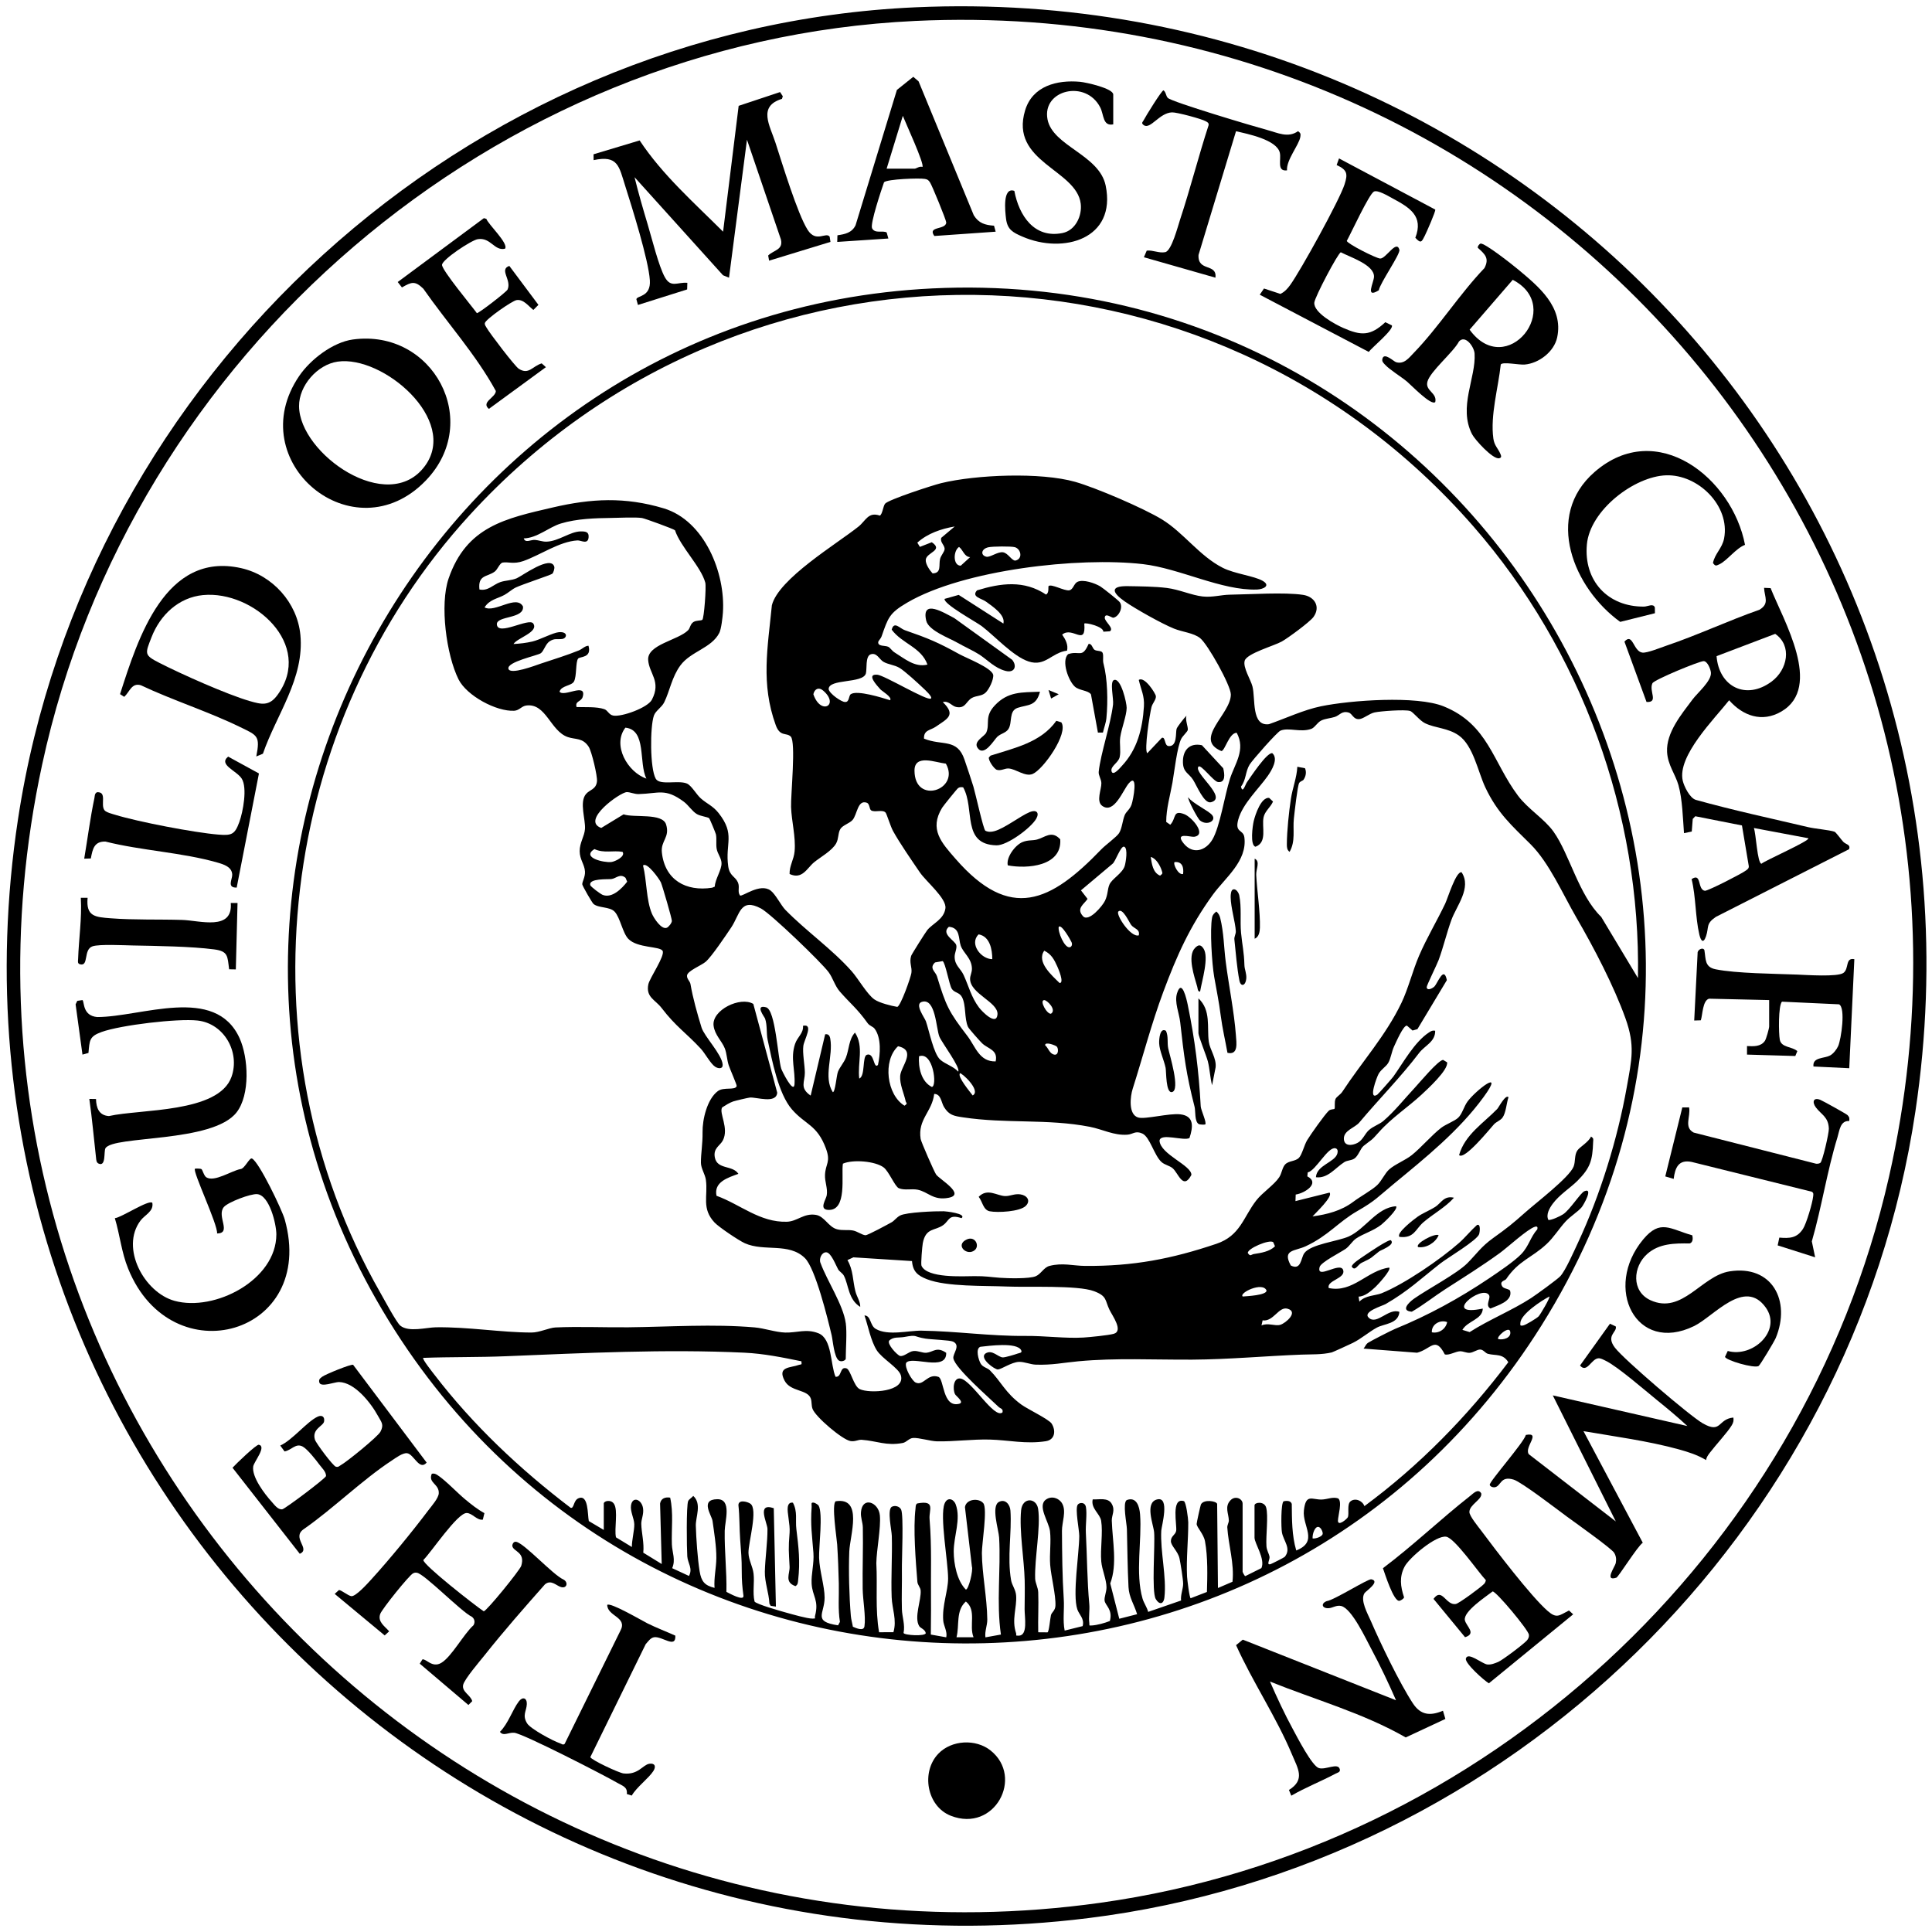 <?xml version="1.0" encoding="UTF-8"?> <svg xmlns="http://www.w3.org/2000/svg" id="Layer_1" data-name="Layer 1" viewBox="0 0 1134 1134"><defs><style> .cls-1 { fill: none; } </style></defs><path class="cls-1" d="M537.22,4.29C273.21,16.17,50.17,220.68,10.59,480.67c-56.58,371.61,255.54,691.51,628.19,645.19,247.3-30.74,448.64-227.17,485.48-473.52C1177.54,296.01,895.46-11.82,537.22,4.29Z"></path><path d="M537.22,4.29c358.24-16.12,640.32,291.72,587.04,648.04-36.84,246.35-238.18,442.79-485.48,473.52C266.13,1172.17-45.99,852.27,10.59,480.67,50.17,220.68,273.21,16.17,537.22,4.29ZM537.22,12.29C289.96,23.9,76.64,208.17,24.73,448.81c-81.73,378.89,237.77,721.67,621.05,668.05,225.7-31.58,412.61-204.21,462.96-426.04C1190.97,328.54,905.91-5.01,537.22,12.29Z"></path><path d="M547.22,169.29c319.77-15.5,528.59,335.77,357.62,608.62-156.89,250.38-522.13,248.52-676.83-3-158.19-257.18,19.56-591.1,319.21-605.62ZM496.42,776.5c.79,5.84,0,14.73,0,21,0,.98-2.55,2.13-4.06,1.06-2.81-1.97-3.51-11.84-4.21-14.79-2.31-9.73-9.53-39.23-15.69-45.31-9.4-9.3-23.88-3.63-35.27-8.73-3.51-1.57-15.26-9.46-17.81-12.19-7.72-8.27-3.77-15.49-5.05-24.95-.45-3.35-2.89-6.74-2.92-10.07-.05-5.46,1.06-11.04.96-17.98-.11-7.46,2.67-19.42,8.97-24.11,3.52-2.61,10.27-.24,11.06-2.98.18-.63-4.04-10.18-4.7-12.24-1.02-3.19-1.09-6.74-2.24-9.76-1.66-4.34-5.94-7.94-6.62-13.41-1.15-9.22,15.77-17.36,23.32-12.78l14.03,52.08c-.49,6.74-12.19,2.53-16.06,2.88-1.16.11-8.48,1.85-9.75,2.27-2.09.7-4.6,2.3-6.5,3.51-2.03,3.26,4.16,12.15.4,19.39-1.62,3.12-5.71,4.47-4.72,9.89,1.34,7.41,10.48,4.43,13.84,9.72-6.11,2.22-14.54,4.75-12.84,12.87,13.96,5.05,25.49,15.75,41.35,15.24,6.1-.2,9.86-5.16,16.93-4.04,5.14.81,7.38,7.15,12.53,8.48,3.23.83,6.17.13,9.3.7,2.51.46,5.34,2.67,7.33,2.78,1.25.07,13.11-6.36,15.32-7.6,1.66-.92,2.82-2.82,5.02-3.98,3.69-1.93,20.59-2.59,25.6-2.5,1.11.02,13.59,1.34,10.46,4.05-7.71-2.48-7.01,1.31-10.73,4.04-4.81,3.53-10.3,1.38-12.04,10.69-.33,1.74-1.22,12.21-.75,13.24,3.35,7.37,24.16,6.12,31.07,6.07s8.84.51,14.95.96c4.68.35,17.37.67,21.08-.93,3.04-1.31,4.73-5.18,7.98-6.02,7.71-2.02,13.88-.07,20.91-.01,28.36.22,50.84-4.12,77.11-12.98,14.12-4.76,15.79-15.72,23.46-25.54,3.52-4.51,10.55-9.14,13.43-13.57,1.49-2.3,1.77-5.73,3.49-7.51,2.2-2.26,5.91-1.63,8.1-3.9,1.76-1.81,3.07-7.43,4.75-10.25,2.01-3.35,10.34-15.1,12.71-17.32,1.09-1.02,3.04-.79,3.34-1.12.53-.6-.22-3.88.66-5.86.52-1.17,2.91-2.58,3.9-4.09,11.61-17.69,25.61-33.12,34.76-52.24,4.02-8.4,6.59-18.93,10.34-27.66,4.49-10.45,10.48-20.39,15.36-30.64,1.51-3.17,6.32-19.12,9.61-18.37,6.02,9.1-2.96,19.66-5.99,28-2.76,7.59-4.7,15.95-7.49,23.51-.98,2.67-7.14,15.1-7.02,15.97.34,2.45,3.78.39,4.55-.44,2.06-2.23,5.55-12.37,7.3-3.72l-17.27,28.75-2.88.82-3.25-2.86c-2.06-.48-6.54,9.99-7.63,12.29-1.4,2.98-1.84,6.98-3.4,9.6-1.33,2.25-4.05,3.63-5.62,6.38-1.06,1.86-6.31,15.8-.78,12.22.59-.38,8.63-9.5,9.41-10.59,5.65-7.87,12.4-20.4,21.02-25.98,1.23-.8,1.99-1.24,3.54-.95.18,6.51-6.13,8.7-9.43,13.06-10.61,14-23.81,27.33-35.14,40.86-2.52,3.01-9.2,4.57-9.02,9.58.17,4.43,4.83,3.99,7.96,2.36s4.33-5.31,6.59-7.4c2.55-2.36,6.21-3.45,8.56-5.44,6.68-5.69,12.62-13.27,18.48-19.52,2.86-3.06,13.68-16.12,16.65-16.38l2.34,1.41c.86,4.46-11.51,15.75-14.98,18.98-7.86,7.29-17.76,13.79-25.01,21.99-4.94,5.58-3.8,3.91-8.95,8.05-1.98,1.59-3.12,5.95-5.5,7.5-1.83,1.19-4.14.96-5.91,2.09-5.23,3.32-9.66,9.75-16.64,8.85.44-7.16,11.16-8.73,12.59-13.92.37-1.35.24-2.73-1.11-3.07-4.45-1.12-11.49,13.13-16.29,14.16l-.23,2.31c7.63,3.99-1.38,9.87-6.82,10.68l-.14,3.85,19.99-4.99c2.3,2.19-8.31,12.06-9.99,13.98,8.64-1.19,16.87-3.29,23.91-8.58,4.34-3.26,11.02-6.86,14.13-9.87,2.56-2.47,4.39-6.8,6.91-9.09,3.32-3.01,9.57-5.46,13.29-8.43,5.45-4.34,11.73-11.75,17.26-16.02,2.74-2.12,7.82-3.88,10.03-5.97,2.36-2.24,3.36-6.66,5.48-9.52,4.75-6.43,22.25-20.18,9.41-2.59-14.51,19.89-34.19,35.7-52.89,51.11-9.27,7.63-10.56,9.7-21.2,15.8-11.3,6.47-16.94,14.43-30.33,20.67-6.38,2.97-13.94,1.8-8.74,11.29,6.09,3.11,5.88-4.28,7.87-7.16,3.7-5.37,19.94-7.06,26.13-9.87,9.87-4.47,16.5-17.04,27.75-17.74,1.6,1.46-7.13,9.67-8.62,10.82-4.85,3.75-10.59,5.24-14.88,8.16-2.09,1.42-3.85,4.48-6.01,5.99-3.15,2.19-14.59,7.89-15.32,10.69-2.07,7.83,12.24-3.55,13.84,1.87,1.46,4.94-9.89,6-8.49,10.47,14.15,3.01,22.7-10.4,35.49-12,1.38,1.33-6.74,10.14-8.1,11.39-2.63,2.43-6.22,5.59-9.88,5.64l.47,2.96c3.55-3.77,9.42-3.47,13-4.91,13.43-5.4,34.52-19.87,45.52-29.57,3.69-3.26,6.82-7.22,10.5-10.51,2.43-1.01,1.57,4.45,1.3,5.31-1.17,3.69-18.69,14.04-22.76,17.23-11.76,9.22-18.83,16.15-32.14,23.86-1.87,1.08-13.78,4.48-9.9,8.06,4.81,4.44,11.53-5.9,17.98-3.47-.62,7.11-8.84,6.86-13.25,9.24s-9.17,6.53-14.05,8.95c-1.38.69-11.73,5.44-12.4,5.6-5.87,1.4-11.99,1.08-17.69,1.3-21.2.8-42.61,2.82-64.15,2.95-22.65.14-44.67-1.11-66.95.97-9.02.84-15.33,2.3-25,1.97-3.05-.1-6.8-1.76-9.87-1.63-4.41.2-10.18,4.33-12.31,4.46-1.82.11-11.05-6.48-7.36-9.34,4.03-2.7,7.49,2.27,10.33,2.26,1.4,0,7.04-1.67,8.68-2.28.82-.31,2.85-.31,2-1.94-2.56-4.9-19.24-2.51-23.99-2.01-3,1.2-.95,7.8.18,9.8,1.28,2.26,3.95,2.5,5.48,4.03,6.49,6.49,9.05,13.26,18.42,20.08,3.68,2.68,16.22,8.65,17.81,11.19,2.58,4.14,1.98,9.49-3.46,10.32-11.74,1.81-21.8-.67-32.89-.97-10.15-.27-21.34,1.27-31.04,1.04-3.78-.09-10.52-2.2-13.96-1.97-2.44.16-3.78,2.5-6.08,2.94-9.68,1.82-15.2-1.24-24.07-1.87-2.14-.15-3.86,1.22-6.64.73-4.77-.84-20.44-14.13-22.21-18.87-.76-2.02-.37-4.09-1-6-1.86-5.6-11.89-3.89-15.42-10.58-4.42-8.4,3.49-7.43,8.48-9.27,1.38-.51,1.71.36,1.4-2.09-11.12-2.27-22.06-4.51-33.46-5.05-46.35-2.19-93.77.2-140,2.08-16.12.66-32.41.37-48.54.96-.75.64,5.72,8.74,6.6,9.89,22.65,29.55,50.32,55.6,79.92,78.09,2.06.72,1.6-4.21,4.5-5.51,6.12-2.76,5.4,9.68,6.19,13.32l8.79,5.21v-15.5c0-1.48,4.06-2.57,5.92.08,2.68,3.82.1,14.84,1.24,19.76l9.33,5.67c-.06-4.01,1.51-9.79,1.41-13.4-.09-3.35-2.47-7.52-1.91-11.05.89-5.66,6.41-3.42,7.08,1.9.44,3.51-1.12,6.33-1.06,9.04.12,5.13,1.79,11.31,1.16,16.84l10.83,6.66-.96-35.47c.49-3.07,3.1-3.97,5.92-3.48,2.02,8.97.68,18.34,1.01,27.5.17,4.62,2.34,8.98.17,13.89l9.86,4.57c2.37-4.44-.7-7.39-.99-11.49-.33-4.62-.63-29.95.53-32.49.49-1.07,2.19-2.01,2.98-3,5.12,4.65,1.36,12.37,1.5,17.48.2,7.31,1.06,19.63,2.24,26.76.98,5.94,2.89,8.31,8.75,9.74-.44-5.96,1-11.6,1.06-17.55.06-6.84-1.33-15.17-2.24-21.74-.46-3.32-7.53-12.56,2.72-12.76,8.79-.17,4.52,12.97,4.43,18.5-.2,12.16,1.26,23.89,1,35.89,1.47.73,10.49,5.82,10,2.22-.69-5.14-1.01-8.8-1-14.11.02-7.87-.4-11.42-.94-18.97-.47-6.59-.28-13.37-1.01-19.98-.08-3.48,5.1-2.18,6.95-.96,4.77,3.13-1.18,22.81-1.05,28.95.09,4.07,2.5,8.04,2.98,12.11.63,5.41-.66,11.04.59,16.41.92,1.54,15.62,5.7,18.53,6.5,3.68,1.01,12.32,3.54,15.49,3.52,2.36-.02,1.11-.16,1.47-1.55,2.46-9.34-1.59-11.48-2-19.02-.3-5.53,1.52-11.7,1.06-18-.75-10.09-1.82-16.22-1.04-26.98.11-1.45-.76-2.94,1.48-2.46.55.12,2.28,1.13,2.59,1.66,2.67,4.46.1,24.31.3,30.66.25,7.63,3.22,16.57,3.24,23.34.03,9.46-7.22,14.04,7.9,16.3l1.09-2.03c-1.21-7.41-.48-15.01-.66-22.48s-.46-15.13-.96-22.94c-.25-3.87-3.43-23.76-.85-25.37,16.23-2.56,8.34,20.09,7.96,29.47-.45,11.15-.05,26.5.92,37.87.18,2.11.85,4.22,1.19,6.3,1.74.73,6.32,2.92,6.8-.25.86-5.72-.96-15.5-1.05-22.08-.17-11.82.33-23.92.09-35.99-.06-3.03-1.35-5.63-1.09-8.95.75-9.46,10.43-5.91,11.1,2,.63,7.42-1.94,20.01-2.09,27.95.75,13.61-.74,27.07,1.62,40.56l8.42-.03c2.12-7.22-.77-13.58-1.03-20.45-.46-11.99.42-24.09.08-36.08-.09-3.34-2.77-15.12-.11-17.03,1.88-1.06,4.63-.37,5.57,1.57,1.59,3.29.36,29.38.46,35.54.12,7.64-.23,15.23,0,23,.13,4.39,1.96,9.14.98,13.88.24,1.39,12.92,2.14,13.03.08-.45-2.23-3.08-2.82-3.85-4.08-3.15-5.14,1.24-15.12.85-20.88-.12-1.83-1.77-3.26-1.92-5.1-.98-12.19-2.53-31.26-1.1-43,.13-1.07-.04-2.3.98-3.01,11.02-2.1,6.84,3.79,7.27,9.06,1.38,16.71.64,32.28.84,48.96.08,6.3-.11,12.62-.1,18.93l9.06,1.61c.75-3.38-1.53-6.77-1.77-9.74-.74-9.01,2.83-17.39,2.85-24.76.02-9.8-5.01-36.69-2.07-43.98,1.65-4.09,5.31-2.78,6.52.44,3.24,8.61-1.19,18.74-1.15,27.72.03,7.15,1.9,17.08,7.12,22.31,1.65,0,4.38-11.42,3.55-13.51l-4.08-34.91c.74-4.85,8.17-5.48,10.76-2.29s-.85,23.65-.82,29.23c.07,12.08,3.03,26.23,3.17,39.01.04,3.55-1.59,6.91-1.09,10.5l9.09-1.64c-2.75-18.71.02-38.02-1.05-56.9-.26-4.63-4.89-18.55-.04-20.99,3.74-1.87,6.44,1.65,6.68,5.16.88,12.94-2,27.11.38,40.81.53,3.05,2.72,5.49,2.97,9.08.49,7.11-2.74,13.98-.05,21.99.45,1.33-.8,1.52,1.53,1.51,5.53-.03,3.48-10.76,3.49-15.51.02-5.53.19-11.36.04-17.06-.32-12.38-3.26-29.04-2.1-41.01.76-7.85,8.98-7.48,9.99-.87,1.62,10.53-2.16,29.36-1.74,40.95.09,2.61,1.7,5.23,1.8,8,.29,7.81-.19,15.69,0,23.5l5.43.05c.93-.16,1.59-8.38,2.04-10.1s2.48-2.63,2.63-5.45c.33-6.14-2.55-17.2-3.08-24.02-.5-6.43.65-13.54-.12-19.88-.68-5.55-7.61-14.82-2.31-18.53,3.27-2.29,7.64-.9,9.47,2.37,2.59,4.61-.16,10.92-.13,16.07.09,13.59.19,26.59,1.06,40,.4,6.12-.68,12.44.53,18.5l10.55-2.62c1.2-4.38-2.07-6.71-3.12-9.84-2.9-8.64,1.08-32.67,1.14-43.05.02-3.56-2.56-15.79-.94-18.34.86-1.34,4.28-1.84,4.85,1.34.74,4.14-.28,10.47-.04,15.04.75,14.13.73,28.13,2.02,41.98.33,3.54-.47,7.68.01,11.01.22,1.49-.59,1.6,1.49,1.48,3.12-.18,7.62-1.44,10.57-2.62,1.84-6.76-2.7-9.08-3.09-11.93-.3-2.14,1.16-5.17,1.12-7.94-.06-4.59-2.63-10.14-3.07-15.03-.66-7.46,1.06-16.88-.07-23.93-.67-4.16-6.18-7.25-4.95-12.55,3.63.18,8.88-1.21,11.06,2.43,2.39,3.99.04,6.68.14,10.06.38,12.04,3.36,25.62-.91,36.84l5.3,20.73,10.47-2.67c-1.66-5.6-4.74-9.81-5.05-15.93-.58-11.32-.66-22.9-.94-33.96-.09-3.44-2.63-15.31-.14-17.09,5.75-2.2,7.51,3.7,7.87,8.37,1.15,15.13-2.9,34.54,1.45,49.46.76,2.62,2.62,5.07,3.3,7.79l19.31-6.68c-.38-3.32,1.23-6.8,1.22-9.85-.01-2.57-1.55-12.16-2.16-14.93-.91-4.13-5.03-7.34-5.03-10.08,0-3.02,2.61-3.56,3.09-6.01.61-3.09-3.19-19.77,4.49-17.48,1.35.4,2.6,10.41,2.61,12.5.05,10.44-1.24,21.33-.7,31.82.08,1.57,1.38,12.6,2.13,12.69l9.53-3.68c.28-9.29.58-20.57-1.13-29.75-.8-4.33-4.69-7.92-4.91-10.13-.06-.58,2.24-10.92,2.5-11.45,1.58-3.24,9.13-2.09,9.54-.34l.47,49.35,8.53-3.67c1.18-10.61-2.4-21.64-3.04-31.84-.09-1.4.93-2.88.9-4.11-.07-3.98-2.67-8.18,1.04-11.94,2.85-2.89,7.05-.76,7.05,2.05v40c0,.15,1.11,2.55,1.59,2.53l9.44-4.7c2.42-5.29-4.04-14.55-4.04-17.83v-19c0-1.83,5.67-2.59,6.8,1.2,1.43,4.85-.23,16.75.2,22.8.18,2.51,1.45,4.16,1.81,6.23.26,1.5-2.11,5.14.67,4.25.73-.23,7.96-3.89,8.25-4.25,4.02-4.87-.71-9.28-1.64-14.32-.49-2.67-.68-17.21,1-18.32,1.77-.38,4.12-.43,4.77,1.54.1,9.21.02,18.45,2.63,27.35,13.3-5.28,3.45-14.3,4.49-23.52,1.14-10.07,4.74-6.19,10.52-6.38,3.35-.11,6.36-1.72,9.57-.67,2.57,1.84-.06,10.16-.11,13.05-.06,3.67,5.54-1.09,5.88-2.14.72-2.23-.58-7.38,1.41-9.1,2.7-2.33,7.11-.51,8.25,2.74,32.23-23.8,60.34-52.55,84.46-84.48-3.23-5.25-7.39-3.71-12.01-4.94-1.47-.39-2.58-2.41-4.42-2.5s-4.06,1.76-6.14,1.92-3.88-.97-5.8-.9c-2.63.09-6.49,2.58-8.92,1.82-5.6-10.87-8.04-3.07-16.25-.97l-31.41-2.42c.96-1.14,1.28-2.49,2.6-3.4,1.59-1.08,13.75-7.3,15.85-8.15,19.26-7.83,37.72-17.92,55.27-29.73,5.3-3.57,14.59-9.81,18.82-14.18,4.5-4.66,5.34-9.98,9.45-14.56.31-1.36-.09-1.9-1.47-1.47-4.34,1.33-16.02,12.1-20.59,15.42-10.42,7.55-21.33,14.38-31.86,21.14-6.57,4.22-12.92,9.34-19.75,13.27-6.76-.49-1.89-5.4,1.34-7.67,7.67-5.41,25.18-14.68,31.23-20.77,5.57-5.6,7.97-9.61,15.19-14.81,8.47-6.09,11.12-8.18,18.9-15.1,6.22-5.54,25.61-20.32,28.26-26.74,1.24-3,.36-6.96,2.33-9.67,1.42-1.96,6.51-4.81,7.93-8.05,1.72,1.16,1.3,1.56,1.24,3.19-.38,10.84-1.63,15.19-9.22,22.81-4.03,4.04-10.58,8.12-14.52,13.48-1.87,2.55-4.13,6.4-2.49,9.51,1.89.14,6.93-2.24,8.63-3.37,4.01-2.64,10.17-12.56,12.47-13.53,5.47-2.32-.54,8.15-1.6,9.41-2.26,2.7-6.67,5.31-9.53,8.47-3.75,4.12-6.89,9.23-10.96,13.04-8.93,8.38-16.37,9.64-23.85,20.67-.66.97-4.26,1.16-2.23,4.35.89,1.4,4.3,1.38,4.6,2.6,1.5,6.1-7.39,8.48-11.57,10.32-3.41-1.84.49-6.08-.91-8.01-4.42-6.1-28.2,13.13-3.59,8.05-.13,6.39-8.97,7.17-11.97,12.49l4.26,1.3c11.32-7.26,24.92-12.73,36.05-19.96,2.9-1.89,15.34-10.88,17.16-12.84,3.05-3.28,8.17-14.96,10.36-19.64,13.03-27.88,23.27-61,28.66-91.34,2.87-16.16,4.98-24.27-.75-40.3-6.81-19.08-18.6-41.62-28.81-59.19-7.94-13.68-15.97-32.18-26.92-43.08s-19.44-18.25-26.58-33.42c-4.27-9.07-7.05-24.48-15.56-30.44-6.38-4.47-13.7-4.2-19.82-7.18-3.24-1.58-6.95-6.65-8.8-7.2-3.12-.92-17.03.1-20.73.86-3.2.65-6.6,3.81-9.15,3.95-3.49.19-3.88-3.18-6.12-3.85-4.03-1.2-5.3,1.63-8.08,2.54-2.54.83-5.59.96-7.92,2.08-2.5,1.2-3.85,4.23-6.02,4.98-6.4,2.2-13.16-1-18.01,1-1.97.81-16.47,17.28-18.09,19.9-2.58,4.18-1.99,8.94-5.08,12.93.95,4.52,2.55-1.22,3.47-2.52,2.19-3.09,11.74-17.7,14.92-17.07,3.72,3.31-.37,10.05-2.66,13.32-5.17,7.4-14.77,16.28-17.34,25.65-2.18,7.95,2.98,5.62,3.6,10.48,1.75,13.91-11.29,23.67-18.51,33.61-13.48,18.57-21.11,35.65-29.05,56.95-6.99,18.77-11.99,38.07-18.01,57-1.41,4.43-2.68,15.03,3.2,16.82,4.07,1.24,18.19-2.65,24.82-1.85,8.17.98,7.47,7.4,5.33,13.88-3.19,1.99-17.19-3.24-17.59,1.63.58,8.06,18.83,14.4,18.71,20.04-4.9,9.22-7.64-1.11-11.05-3.95-1.82-1.52-4.56-1.9-6.44-3.56-4.35-3.84-6.83-14.72-11.28-16.76-4.12-1.88-5.54.43-8.79.66-8.01.57-14.45-3.15-22.19-4.65-24.87-4.81-48.85-1.67-74.45-5.55-5.26-.8-8.06-1.27-10.99-6.01-1.67-2.7-1.72-7.71-5.78-7.71-1.24,10.55-9.78,14.9-7.95,26.44.27,1.7,7.94,19.25,9.1,20.89,1.95,2.77,17.57,11.66,7.31,13.63-9.1,1.75-11.98-3.5-18.2-4.74-3.57-.72-7.61.54-11.04-.89-2.24-.94-5.84-9.9-8.88-12.19-4.94-3.71-18.07-4.8-23.92-2.21-1.13,6.46,2.85,28.13-8.92,27.12-5.18-.44-.93-6.17-.56-8.61.64-4.11-1.21-7.81-1.03-11.95.29-6.59,3.52-7.41.55-15.46-5.19-14.05-12.07-13.85-20-23s-11.67-28.85-14.22-40.78c-.82-3.84-.12-8.38-1.51-12.49-.31-.9-6.25-8.43.6-6.61,5.54,1.47,6.87,29.69,8.92,36.1.39,1.21,7.07,14.8,7.75,9.25.56-8.54-2.48-15.24.28-23.71,1.43-4.38,5.1-6.33,4.72-10.79,6.43-1.38.72,8.04.2,11.73-.59,4.22.85,11.38.88,15.77.04,5.48-3.25,8.92,3.41,13.48l8.51-35.98c1.92-.3,2.67.79,2.98,2.5,1.87,10.25-4.24,22.42,1.51,31.47,1.44.03,2.15-9.72,3.01-11.97,1.02-2.67,3.49-5.3,4.68-8.32,1.89-4.81,1.67-10.73,5.32-14.68,5.37,8.08,1.4,17.92,2.51,26.99,3.68-1.55,1.64-13.06,4.5-13.99,4.49-1.46,3.77,8.7,6.48,5.99,1.4-6.25,2.07-15.88-1.96-21.27-.95-1.27-2.95-1.67-4.06-3.2-6.37-8.88-9.94-11.25-16.38-18.63-2.92-3.34-4.04-7.95-6.6-11.4-4.37-5.89-33.87-34.26-39.66-37.34-12.25-6.51-12.35,3.52-17.5,11.18-3.11,4.62-11.38,16.98-14.93,20.07-2.52,2.19-10.75,5.34-10.99,8.12-.17,2.01,1.73,3.22,2.04,5.02,1.39,8.16,4,17.42,6.49,25.5,1.6,5.17,11.83,15.61,12.39,21.64.25,2.67-2.35,2.68-4.4,1.36-2.67-1.72-5.89-7.84-8.42-10.58-8.74-9.44-14.57-12.86-23.05-23.95-3.63-4.75-9.28-6.26-7.77-13.78.76-3.78,10.04-16.97,8.37-19.74s-14.75-1.5-20.08-6.99c-3.39-3.49-4.77-12.48-8.04-15.96-2.89-3.08-9.44-2.02-12.43-4.57-.83-.7-6.36-10.32-6.56-11.41-.25-1.35,1.75-4.29,1.58-7.54-.22-4.24-3.11-7.02-3.13-12.03s2.81-8.62,3.12-13.02c.39-5.64-3.39-15.59.52-20.42,2.14-2.65,6.01-2.68,6.52-7.52.33-3.11-3.1-17.57-4.84-20.26-3.52-5.46-7.72-4.17-12.27-5.73-10.24-3.49-12.74-20.05-24.38-18.53-2.78.36-4.12,2.92-7.08,3.08-10.52.56-27.91-8.85-32.68-18.41-7.21-14.46-11.07-43.97-5.84-59.2,10.51-30.6,33.46-35.28,61.26-41.74,22.45-5.22,42.23-6.29,64.98.54,23.9,7.18,36.36,37.91,34.77,61.21-.19,2.8-.98,9.66-2.11,11.89-4.59,9.02-16.77,10.83-22.87,19.13-4.98,6.78-6.19,14.89-9.44,21.56-1.53,3.14-5.1,4.98-6.1,7.9-2.29,6.65-2.33,30.97,1.09,37,2.33,4.11,13.1.74,18.2,2.8,2.77,1.12,5.57,6.37,8.25,8.75,3.57,3.18,7.08,4.35,10.42,8.58,10.02,12.67,3.75,17.7,5.68,31.32.81,5.72,4.08,5.81,5.67,9.38,1.28,2.88-.43,5.37,1.24,7.72,1.35.92,11.7-7.48,17.93-2.93,2.88,2.1,6.19,8.8,8.66,11.33,12.34,12.61,27.31,22.95,38.95,36.05,3.83,4.31,9.15,13.72,13.4,16.6,3.04,2.06,9.72,3.71,13.39,4.34,2.04-.66,7.86-17.19,8.27-19.89.53-3.48-1.39-5.91-.14-10.06.28-.93,8.51-13.97,9.52-15.19,3.28-3.94,9.72-6.25,10.59-12.72.78-5.82-11.36-15.73-15.01-21.1-4.8-7.06-11.68-16.94-15.73-24.27-1.43-2.59-3.66-9.82-4.3-10.7-1.61-2.18-6.5,0-8.57-1.43-1.14-.79-.76-3.85-2.56-4.48-5.43-1.92-5.56,7.01-8.37,10.17-1.74,1.95-5.73,3.04-7.08,5.2-1.49,2.38-.94,5.64-2.51,8.49-2.39,4.33-9.22,8.05-12.92,11.08-4.17,3.4-6.94,10.38-14.41,6.9-.15-4.83,2.53-8.44,2.95-13.36.74-8.49-1.81-17.57-2.08-26-.23-6.98,2.96-38.19-.19-41.31-2.54-2.51-6.25.33-8.8-6.69-8.84-24.36-4.74-45.39-2.28-70.36,3.88-15.57,38.09-36.02,50.82-46.18,4.31-3.44,5.72-8.85,12.56-6.46,1.55-.87,1.89-5.42,3.03-6.95,1.79-2.38,28.17-10.94,32.91-12.09,20.58-5.02,58.52-6.53,78.77-.76,12.2,3.48,40.18,15.48,50.93,22.07,12.62,7.73,22,21.47,35.63,28.37,7,3.54,18.37,4.75,23.38,7.62s.36,5-3.29,5.13c-20.67.74-45.41-12.43-66.93-14.91-37.68-4.35-105.33,3.27-138.37,22.59-10.69,6.25-11.21,8.95-15.08,19.92-.41,1.16-1.83,2.53-1.92,3.11-.43,2.84,3.99,2.03,5.85,2.89,1.14.53,2.26,2.42,3.7,3.3,5.89,3.63,11.92,9,19.33,7.16-3.65-10.23-14.92-12.28-20.99-20.51,1.39-5.27,4.75-.71,7.7.31,13.82,4.8,19.41,7.12,31.95,14.05,4.29,2.37,18.81,7.93,19.93,12.12.35,2.94-2.52,8.74-4.55,10.57-2.29,2.07-5.39,1.59-7.96,3.04-3.51,1.97-3.72,6.51-9.35,5.26-2.46-.55-4.39-3.82-7.72-2.82,7.99,7.72,2.55,9.81-4.08,14.41-3.24,2.25-7.18,1.86-6.96,7.02,10.57,4.38,19.47-.41,23.77,12.34,1.65,4.91,3.76,11,5.22,15.78,1.21,4,5.86,25.25,7.04,25.95,1.68.84,3.51.73,5.27.25,6.06-1.64,15.26-8.95,20.8-11.22,3.74-1.53,5.79.22,3.86,3.77-2.94,5.4-17.14,15.91-23.41,15.76-20.64-.49-12.47-21.33-19.55-34.04-1.06-.18-2.02-.2-2.97.44-.62.41-8.71,10.44-9.41,11.59-7.69,12.65-.32,20.48,7.92,29.95,32.13,36.9,55.8,25.35,85.49-5.54,2.58-2.68,9.09-7.36,10.46-9.54,1.79-2.85,2.02-7.49,3.35-10.65.85-2.03,2.91-3.15,3.96-6.04s4.1-19.14-1.58-12.58c-3.39,3.92-8.59,18.28-15.59,13.26-3.76-2.7-.4-9.76-.52-13.38-.07-2.4-1.79-4.55-1.56-6.66,1.21-11.05,6.91-27.18,8.42-39.45.43-3.44-2.08-13.57.6-14.41,4.07-1.29,7.43,13.52,7.39,16.38-.07,4.64-3.03,12.04-3.78,17.23-.54,3.79.48,8.05-.33,11.67-.75,3.35-5.41,5.23-4.79,8.19.72,3.42,5.27-2.16,6.02-2.96,9.06-9.62,12.19-21.78,13.01-34.99.38-6.22-1.68-9.75-3.03-15.53,3.36-2.39,9.91,7.94,10.05,9.54.18,2.02-2.03,4.16-2.59,6.41-.99,3.93-4.43,25.46-2.45,27.04l8.5-8.99c2.32-.88,1.39,4.59,3.97,4.8,5.24.43,4.06-7.77,4.72-10.11.32-1.12,4.51-6.51,5.79-7.7-.86,2.44,1.09,6.66.77,8.38-.18.99-2.93,3.48-3.79,5.09-2.43,4.56-4.13,19.71-5.2,25.8-1.33,7.54-3.67,15.2-3.66,23.07l2.38,1.65c3.66-3.82,1.27-8.86,8.23-6.21,4.49,1.71,13.49,12.21,5.75,13.28-1.97.27-11.78-3-6.03,4.01,5.3,6.47,12.79,4.3,16.76-2.36,4.44-7.44,7.22-26.01,10.32-35.68,2.82-8.79,9.39-17.01,3.96-27.02-4.49.06-6.89,10.58-8.97,10.74-16.78-7.01,5.67-21.73,5.53-33.27-.07-5.32-13.52-29.41-18.01-33.01-3.85-3.09-10.38-3.58-15.39-5.61-7.12-2.88-22.66-11.59-28.98-16.02-7.07-4.94-8.94-9.07,1.88-8.89,7.16.12,15.78.17,22.95,1.06,7.29.91,14.54,4.29,21,5,5.78.63,10.83-.98,15.97-1.05,11.83-.16,32.16-1.55,42.98.11,6.82,1.04,10.41,7.01,6.1,12.98-2.13,2.95-15.04,12.41-18.6,14.4-4.54,2.54-20.52,6.97-21.77,11.28-1.14,3.92,3.53,11.1,4.55,15.05,1.88,7.29-.79,23.56,9.69,22.19,9.84-3.43,20.36-8.41,30.56-10.51,17.33-3.56,56.13-6.39,72.02.06,26.16,10.61,28.72,32.62,43.59,52.41,5.94,7.91,15.51,13.6,20.87,21.13,9.45,13.27,14.71,37.14,27.98,50.02l21.57,35.92c1.73-96.79-33.19-192.41-96.48-265.01-155.67-178.58-428.99-181.7-589.03-7-112.61,122.93-136,310.97-52.66,456.69,2.1,3.67,9.41,17.38,11.7,19.3,4.89,4.08,15.41,1.06,20.93.99,19.2-.27,38.18,3.05,56.09,3.08,4.73,0,10.36-2.81,14.02-2.98,13.7-.64,29.06.05,42.89-.1,24.5-.27,49.79-2.03,74.02.06,5.74.49,12.34,2.86,17.99,3.03,6.83.21,12.38-2.42,19.54.43,8.07,3.22,6.97,18.54,10,25.51,3.81.46,2.33-6.22,6.42-4.93,2.42.76,4.19,10.52,7.8,12.2,5.82,2.71,26.88,1.64,24.14-8.05-1.25-4.43-11.09-9.81-14.23-14.86-3.52-5.68-4.96-14.06-7.14-20.35,3.94.14,3.08,5.84,6.6,7.89,7.28,4.24,19.11.93,26.93,1.05,20.6.31,40.14,3.26,61.01,3.09,11.51-.09,23.37,1.57,33.95.95,3.62-.21,14.81-1.33,17.81-2.19,5.84-1.67-.8-10.6-2.49-14.11-2.74-5.69-1.31-7.99-9.08-10.92-9.65-3.62-38.93-2.19-51.27-2.73-12.89-.56-35.16.23-46.73-4.27-5.45-2.12-8.35-4.48-8.83-10.67l-34.41-2.19-3.49,1.62c3.44,5.79,3.06,11.94,4.67,18.31.84,3.31,2.96,6.05,2.84,9.16-7.14-4.43-6.76-12.98-9.63-18.37-.76-1.43-2.61-2.39-3.34-3.66-1.29-2.23-4.14-9.99-7.02-10.02-2.72-.03-4.36,3.91-3.31,6.3,3.79,10.38,13.35,24.6,14.79,35.25ZM396.18,311.24c-.7-.75-17.64-6.91-19.31-7.18-3.76-.61-13.48-.12-17.96-.06-9.71.13-20.33.44-29.7,3.27-7.05,2.13-13.92,8.59-21.79,8.74.93,2.93,4.09.73,6.49.89s4.41,1.1,6.85,1.03c7.18-.21,13.9-6,20.16-6.02,2.79,0,4.89.21,4.55,3.58-.44,4.34-4.45,1.58-6.56,1.71-10.64.64-21.78,8.61-31.71,12.1-5.75,2.02-8.96.33-12.19.91-1.71.31-2.89,3.98-4.62,5.28-4.37,3.27-9.99,1.74-8.98,10.51,5.03,1.07,8.07-2.86,12.18-4.31,3.05-1.08,6.52-.92,9.72-2.28,2.89-1.23,20-13.84,22.03-6.77.27.92-.46,3.52-1.19,4.13-.88.74-17.78,6.31-21.42,8.07-2.3,1.11-4.33,3.08-6.65,4.35-4.04,2.23-8.75,2.65-11.67,7.33,6.13,3.33,18.71-7.73,22.56-.53.8,7.41-15.75,5.33-15.33,10.54.56,7.03,18.87-4.15,21.33-.58,3.48,5.05-9.49,8.5-11.56,12.05,3.58-.17,7.56-.64,11.04-1.45,4.43-1.03,12.14-5.2,15.57-5.49,5.55-.47,4.85,3.62,1.91,3.99s-4.49-.59-7.49,1.48c-2.31,1.59-3.31,5.79-5.08,6.92-2.14,1.37-19.8,5.02-18.94,9.04.84,3.89,16.06-2,19-2.98,7.03-2.36,15.26-4.86,22.28-7.72,2.19-.89,3.48-2.65,5.71-2.78,2.09,7.34-5.11,6.22-6.11,7.59-1.53,2.1-.71,10.23-2.4,13.39-1.41,2.64-7.45,2.31-8.48,6,2.6,3.43,16.08-5.64,13.6,3.05-.85,2.96-4.66,2.33-3.6,5.96,4.76.17,11.8-.32,16.27,1.24,2.13.74,2.6,3.27,5.27,3.77,4.87.91,20.2-4.59,22.66-9.3,5.64-10.79-1.62-15.29-2.18-23.33-.63-9.09,17.62-11.59,23.42-17.44,1.24-1.25,1.26-3.65,3.16-4.84,1.74-1.1,4.32-.68,5.2-1.29,1.03-.71,2.41-19.36,1.75-21.83-2.5-9.36-14.59-21.06-17.78-30.74ZM560.42,309.01c-7.93,1.37-15.89,4.03-22,9.5l1.52,2.48,6.98-2.72c7.13,4.86-3.12,5.91-3.54,10.26-.24,2.51,2.3,6.19,4,8.02,5.53-.14,3.44-5.05,4.45-8.64.55-1.96,2.49-4.03,2.61-5.5.2-2.47-2.88-4.05-1.94-6.75l7.91-6.66ZM569.42,327.02c-3.49-.24-4.07-4.15-6.5-6-3.48,2.29-3.64,11.04,1,11.01l5.5-5.01ZM580.14,321.22c-4.44,1-4.66,4.86-1.08,5.57,2.12.42,6.64-3.09,9.65-2.62s5.06,4.89,7.23,4.88c4.57-.98,3.36-6.78-.2-7.86-2.1-.64-13.22-.51-15.59.03ZM546.42,409.99c1.11-.98-3.62-5.21-4.47-6.02-2.91-2.79-10.99-10.21-14.02-11.98s-6.72-1.96-9.43-3.57c-2.41-1.43-3.84-5.58-7.45-4.35-3.24,1.11-2.09,8.75-2.82,11.24-1.77,6.06-21.89,2.92-21.84,9.19.41,2.63,7.53,7.58,9.57,7.53,2.66.25,2.11-3.66,3.41-4.57,3.68-2.57,18.46,2.09,23.04,3.54,1.65-1.6-4.95-5.55-5.64-6.35-2.22-2.52-8.42-9.07-1.92-8.64,4.23.28,29.59,15.72,31.57,13.98ZM483.12,405.32c-2.52-2.15-4.99-1.03-5.71,2.16,4.32,12.76,15.59,6.27,5.71-2.16ZM379.41,457c-4.67-9.24.29-28.58-12.33-29.9-7.88,10.22,1.28,26.14,12.33,29.9ZM555.19,448.23c-6.08-.67-18.45-5.81-18.42,4.09.06,20.38,27.08,11.25,18.42-4.09ZM416.19,480.23c-.84-.7-5.07-1.18-7.12-2.38-2.78-1.62-5-5.29-7.71-7.29-11.01-8.13-14.59-4.79-26.44-4.47-2.63.07-5.05-1.2-7.05-1.15-3.88.1-27.13,16.69-14.97,21.03l13.11-7.98c6.11,2.14,22.81-.99,24.96,5.95,2.36,7.64-3.23,9.48-2.48,16.45,1.75,16.14,14.16,23.04,29.47,20.67l1.58-.65c.18-4.43,4.14-9.82,3.96-13.9-.12-2.88-2.33-5.4-2.84-8.25s.12-5.75-.45-8.55c-.16-.78-3.62-9.16-4.01-9.49ZM635.66,537.77c3.38,3.7,11.54-6.12,12.94-9.09,1.78-3.79,1.34-6.44,2.57-9.43,1.42-3.43,7.68-6.62,9-11.01.6-2,2-10.22-.26-11.24-2.05-.93-5.23,8.95-6.94,10.04l-18.5,15.56,3.88,5.01c-1.92,3.04-6.89,5.54-2.69,10.15ZM365.42,500.01c-5.56-1.01-10.84.98-16.53-1.64-7.89,5.03,5.63,8.1,9.93,7.6,2.2-.26,8.46-3.25,6.59-5.97ZM675.43,503c.64,4.06,1.25,9.23,5.5,10.97,1.51-1.24,1.55-1.16.98-2.94-.92-2.88-3.31-7.29-6.48-8.03ZM694.42,513c.49-3.82-.45-7.44-4.99-6.99-1.07,1.06,2.22,7.84,4.99,6.99ZM377.43,508.01c2.25,8.81,1.8,20.15,5.22,28.27,1.08,2.56,5.58,9.63,8.79,8.25,1.01-.44,2.84-2.68,2.92-3.96s-5.5-20.39-6.42-22.57c-.82-1.94-8.24-12.32-10.5-9.99ZM367.17,515.25c-3.22-2.76-5.49.35-8.3.71-2.07.26-13.31-.5-12.44,3.52.22.99,6.04,5.27,7.3,5.77,5.51,2.19,11.28-3.72,14.4-7.73l-.96-2.26ZM668.42,549c.82-3.72-2.69-3.79-4.44-6.05-1.1-1.41-5.08-10.42-7.55-7.94-1.68,1.68,7.16,15.44,11.99,13.99ZM556.94,544c-4.86,4.14,3.64,8.1,4.34,10.72.53,2.02-.94,4.5-.95,6.78-.03,5.11,3.47,6.88,5.28,10.81,2.98,6.48,4.47,12.98,8.99,19.01,1.85,2.47,10.28,11.05,10.88,4.16.63-7.28-16.11-12.12-16.08-20.96,0-1.91,1.13-3.8,1.08-5.99-.13-6.15-5.09-9.11-6.59-13.5-1.4-4.09-.14-10.5-6.94-11.04ZM621.43,544c-.67,2.78,3.39,12.63,6.48,11.99,1.11-.23,1.66-1.59,1.03-2.99-.5-1.12-5.87-10.82-7.51-9ZM582.42,562.99c.03-5.69-1.44-13.43-8.01-14.55-5.65,5.45,1.38,14.52,8.01,14.55ZM612.92,558.02c-4.69,6.62,4.5,14.53,9.01,18.96,2.96.11-.85-8.6-1.32-9.66-1.79-4.03-3.5-7.31-7.68-9.3ZM553.3,564.13l-4.47.78c-3.66,3.38.31,5.46,1.11,8.07,5.34,17.51,6.92,20.84,17.89,35.11,4.67,6.07,6.93,15.19,16.58,14.91,1.5-6.82-4.51-7.33-7.9-10.59-1.34-1.29-7.79-8.5-8.33-9.67-2.25-4.96-1.04-12.73-3.53-17.47-1.57-2.99-4.51-2.42-6.04-4.96s-3.67-15.16-5.31-16.18ZM612.92,587.02c-3.04.08,1.65,8.51,3.99,7.97,3.45-2.28-2.36-8.01-3.99-7.97ZM562.41,629c1.6-2.19-9.51-16.9-11.01-20.48-1.97-4.69-2.17-23.05-10.36-20.45-4.37,1.39,1.68,9.25,2.42,11.38,1.92,5.51,4.51,19.08,8.44,22.56,2.9,2.57,7.75,3.89,10.51,6.98ZM620.21,614.23c-.72-.65-6.85-3.07-6.77-.73,1.99,1.71,2.58,5.08,5.47,5.53,2.51.4,2.47-3.75,1.3-4.8ZM527.11,614.1c-9.14,8.44-6.65,28.56,3.8,34.9,2.2-1.55.93-1.46.68-2.63-1.03-4.68-3.56-9.9-3.23-14.85.38-5.62,9.84-14.97-1.24-17.42ZM539.43,620c-.5,6.4,1.24,14.84,7.5,17.98,3.33-.18.81-21.04-7.5-17.98ZM563.43,630c-1.6,2.04,6.11,11.05,7.49,12.98,5.27-2.81-6.86-13.79-7.49-12.98ZM747.32,729.1c-2.3-1.81-15.36,3.82-14.89,6.39,1.53,2.32,1.93.81,3.53.57,4.25-.65,9.25-1.43,12.41-4.54l-1.05-2.42ZM729.43,760.99c2.36-.19,14-.71,13.98-3.49-2.18-5.47-16.4,1.43-13.98,3.49ZM903.09,772.66c.97-.98,6.92-11.01,6.32-11.66-4.64,2.4-16.75,10.33-17.03,15.48-.08,1.54-.12,1.77,1.54,1.54,1.51-.21,8.05-4.22,9.16-5.35ZM740.43,778c3.67-1.78,7.95.52,11.03-.39,3.28-.97,10.87-7.63,4.25-9.46-5.21-1.44-8.22,7.78-14.61,6.84l-.66,3.01ZM849.42,776.01c-4.08-1.57-9.28,1.27-8.99,5.99,4.03.85,8.18-1.81,8.99-5.99ZM879.43,785.99c2.94.65,7.79-.65,6.99-4.48-.73-3.49-8.38,3.28-6.99,4.48ZM588.42,828.99c.54-2.22-1.3-2.21-2.29-3.2-5.18-5.08-25.63-22.75-26.55-28.53-.44-2.74,4.52-7.51-.15-9.78-1.84-.89-12.73-1.22-16.22-1.77-7.45-1.18-4.33-2.46-12.51-.95-3.06.57-6.36-.31-8.83,2.19-1.18,2.06,4.24,7.89,6.27,8.91,2.39.62,5.21-2.54,7.89-2.85,2.91-.34,5.28,1.24,7.82.99,3.94-.4,6.01-3.83,11.53.06.31,11.32-20.24,1.47-23.51,5.88-1.12,2.66,3.39,10.55,5.59,11.56,4.69,2.17,6.88-5.54,13.31-3.36,3.45,1.17,2.35,18.19,12.15,15.84,3.43-.82-1.78-4.52-2.35-5.64-1.53-3.01-.99-9.88,3.17-9.21,6.61,1.05,19.88,24.09,24.71,19.86ZM770.43,902.99c1.66.31,5.55-1,5.91-2.6.38-1.69-2.57-7.19-5-1.98-.64,1.39-.97,3.04-.91,4.58ZM571.42,960.99c-2.77-6.92,1.96-15.81-4.5-20.97-6.05,5.33-3.66,14.05-5.5,20.98h9.99Z"></path><path d="M1039.26,345.17c7.45,18.82,30.91,58.11,6.31,72.47-11.32,6.61-22.55,2.56-30.64-6.62-8.49,10.78-30.58,32.68-27.23,47.22.76,3.29,4.11,10.23,7.73,11.27,21.8,6.06,43.96,10.85,65.99,16.01,4.13.97,12.31,1.61,15.34,2.66.89.31,3.86,4.55,5.13,5.89,1.66,1.74,4.39,1.47,3.46,4.36l-78.25,39.76c-5.99,4.11-3.91,5.92-5.72,11.28-1.57,4.67-3.09,2.77-3.95-.95-2.4-10.31-1.98-22.09-4.53-32.51,6.05-4.09,3.24,6.23,7.83,6.85,2.23-.12,21.66-10.08,24.09-11.94.9-.69,1.65-1.12,1.66-2.43l-4.03-23.99-27.38-5.4-1.5,1.57-.58,7.41-4.56.94c-.65-8.6-.93-19.98-3.27-28.24-1.79-6.31-6.27-11.81-6.66-19.42-.59-11.38,8.53-22.22,14.95-30.81,2.91-3.9,11.21-10.86,10.79-15.77-.17-1.97-2-6.66-4.25-6.73-2.45-.07-29.06,10.92-30.07,12.97-2.24,4.57,3.83,11.43-3.48,11l-12.96-35.42c4.97-5.54,5.14,5.72,10.5,6.45,2.72.37,10.81-2.94,13.96-4.01,18.49-6.25,36.4-14.71,54.83-21.17,5.96-3.66,2.93-7.28,2.66-12.84l3.83.17ZM1007.55,385.13c1.4,17.96,17.32,26.09,32.37,14.87,9.28-6.92,12.12-20.98,2.05-27.95l-34.42,13.08ZM1061.42,492.01l-31.99-6.01c1.26,2.89,2.02,20.83,4.49,20.97,1.81-1.76,28.61-13.5,27.5-14.96Z"></path><path d="M1017.42,832.01c.27,1.85,0,2.96-.94,4.55-2.4,4.06-9.5,11.68-12.87,16.13-.97,1.28-2.04,2.65-2.2,4.32-5.07-3.04-10.48-4.77-16.15-6.33-17.74-4.88-37.7-7.55-55.83-10.66l34.81,65.5c-3.06,2.02-14.28,20.1-15.5,20.51-7.35,2.43-.71-6.61-.35-8.57.41-2.23.23-4.01-.92-6-1.46-2.54-23.47-18.12-27.73-21.26-5.52-4.06-26.64-20.31-31.27-21.72-7.73-2.36-7.36,3.48-10.72,4.39-1.34.36-3.09-.24-3.33-1.36-.37-1.77,19.94-24.68,21.2-29.27,9.31-1.74-1.22,7.29,1.73,11.32l51.06,39.46-36.99-73.99,78.99,17.99c-5.59-5.21-11.58-10.17-17.52-14.97-6.96-5.61-23.65-20.17-30.59-23.42-1.29-.6-2.79-1.52-4.25-1.36-4.07.44-6.63,8.97-10.64,4.23l17.56-24.52,3.44,1.6c.87,3.44-6.05,5.16-.51,12.47,5.15,6.79,44.03,40.1,51.59,44.41,11.05,6.3,8.7-2.58,17.93-3.42Z"></path><path d="M487.43,141.99l-36,11.01-.55-3.03c3.29-3.23,8.88-3.24,7.5-9.36l-19.94-58.61-10.54,80.99-3.53-1.43-51.92-57.56c2.27,9.31,4.96,18.58,7.72,27.76,2.39,7.94,6.44,24.45,10.06,30.94s7.41,2.77,13.21,3.3l-.12,3.89-28.88,9.11-.92-3.4c.47-2.17,8.58-1.23,7.92-11.08-.8-12.01-10.47-42.81-14.51-55.52-3.61-11.35-4.16-18.1-18.5-15.01l-.05-3.43,27.06-8.13c13.32,20.16,31.94,36.55,48.98,53.56l9.14-73.87,24.3-8.08,1.61,2.47-.5,1.52c-14.32,4.36-7.09,15.63-3.81,25.73,3.88,11.95,12.94,41.79,18.87,51.13,4.97,7.85,10.79,1.01,12.95,4.05l.46,3.03Z"></path><path d="M284.33,888.14l-.94,3.84c-3.55.48-6.19-3.9-9.48-3.91-5.48,0-20.72,22.96-25.41,27.57-.47,2.64,30.77,27.09,35.43,30.12,1.73-.14,21.25-24.16,22.03-26.72,2.45-8.09-4.56-8.26-5.23-11.51-.15-.75.5-2.87,2.2-2.57,4.93.89,21.56,19.42,27.85,22.18,2.85,1.55,2.07,5.32-1.4,4.42-2.78-.72-5.84-4.65-9.51-1.62-12.03,13.58-24.14,27.37-35.42,41.58-2.75,3.46-11.9,14.09-12.61,17.46-.86,4.08,4.4,5.93,5.34,9.52l-2.25,2.25-28.55-24.25,1.56-2.51c2.25-.46,5.73,5.17,11.04,2.06,6.06-3.55,13.24-17.04,18.93-22.09,1.05-1.72.7-3.79-.96-4.99-6.21-2.94-27.8-25.2-32.25-25.84-.97-.14-1.36-.06-2.23.34-2.24,1.02-18.25,20.94-19.29,23.83-1.64,4.57,2.51,7.1,5.24,10.2l-2.62,2.42-29.34-24.37,2.47-2.26c1.31-.12,5.34,3.3,7.26,3.58,2.58.37,9.67-7.54,11.77-9.85,10.7-11.75,23.88-27.83,33.46-40.54,1.9-2.53,5.96-7.06,6.12-9.98.31-5.57-6.41-6.01-4.09-11.49,1.53-.31,2.33.15,3.55.95,4.46,2.91,11.38,10.21,15.97,14.03,3.55,2.95,7.3,5.97,11.39,8.17Z"></path><path d="M150.43,444c2.42-12.19.54-12.34-9.33-17.17-18.58-9.09-39.61-15.74-58.43-24.62-5.44-1.61-6.55,3.92-9.76,6.8l-2.45-1.58c10.52-32.75,26.49-83.9,71.02-73.97,18.44,4.11,33.02,20.31,34.83,39.17,2.46,25.55-14.08,46.82-21.99,69.76l-3.88,1.61ZM119.2,349.28c-14.36,1.38-25.18,11.67-30.26,24.74-3.83,9.86-4.46,10.44,4.81,15.16,12.8,6.52,39.36,18.39,52.72,22.28,7.08,2.06,11.54,3.13,16.39-3.52,21.61-29.61-14.22-61.48-43.66-58.65Z"></path><path d="M842.42,235.99c-2.34,2.34-14.09-9.94-16.52-11.97-3.54-2.96-10.23-6.99-12.99-10.01-.98-1.07-1.91-1.83-1.48-3.5.99-3.88,6.62,1.65,7.97,2.06,4.73,1.45,7.57-2.5,10.54-5.57,14.43-14.91,26.83-34.47,41.36-49.64,3.02-5.8.29-8.15-3.87-11.89-.3-.87.97-2.35,1.52-2.49,2.37-.61,18.93,12.51,21.95,15.03,12.14,10.12,26.9,22.1,23.09,40.03-1.8,8.43-10.73,15.22-19.06,15.93-3.38.29-12.87-1.79-14.05-.04-1.45,13.64-6.23,29.81-4.35,43.46.58,4.22,2.77,5.8,4.09,8.93.51,1.21.96,2.32-.7,2.66-3.67.75-14.2-10.83-15.88-14.1-8.21-15.97,2.39-33.13,1.47-47.38-.26-3.93-5.4-11.2-9.14-7.09-3.33,6.37-16.82,17.44-18.52,23.55-1.53,5.47,5.78,6.54,4.59,12.01ZM887.91,164.24l-25.31,29.27c21.63,29.75,56-13.42,25.31-29.27Z"></path><path d="M207.18,199.26c46.95-6.35,76.2,48.05,42.77,82.77-42.36,43.98-108.52-11.05-74.34-61.34,6.57-9.67,19.77-19.83,31.57-21.43ZM198.18,212.26c-11.89,1.72-22.73,14.09-22.65,26.13.18,27.95,52.24,64.48,73.89,35.11,19.93-27.04-24.67-65.08-51.24-61.24Z"></path><path d="M848.37,1008.94l-23.27,10.86c-25-14.33-53.07-22.08-79.67-32.8,4.1,9.43,8.56,18.99,13.47,28.02,2.43,4.47,11.18,21.55,15.23,22.77s11.3-3.44,12.29.72c.41,1.71-1.39,1.97-2.45,2.53-8.51,4.53-17.66,8.08-26.03,12.95l-1.39-3.35c9.75-6.06,5.27-12.51,1.72-21.01-9.02-21.58-23.1-42.52-32.75-64l3.94-3.23,89.95,35.58c-4.44-10.13-9.24-20.27-14.47-30.02-3.23-6.01-11.44-23.76-17.71-25.31-2.78-.69-5.04,1.19-7.45,1.3-3.77.17-4.69-2.75-1.06-4.16,4.37-.55,24.2-13.2,26.18-12.81,5.59,1.12-3.21,6.98-3.94,8.06-2.79,4.12,1.81,12.14,3.61,16.3,5.83,13.46,16.83,36.35,24.66,48.34,4.62,7.07,10.14,7.63,17.73,4.45l1.41,4.79Z"></path><path d="M67.41,715.02c3.74-.3,19.96-11.08,22-9.02.93,5.06-4.43,7.05-6.99,10.5-11.91,15.99,2.23,42.11,19.98,47.02,23.6,6.53,59.83-12.23,59.81-39.02,0-5.99-4.06-22.97-11.27-23.59-3.83-.33-17.13,4.71-19.55,7.58-4.44,5.28,4.85,15.36-3.96,15.51.44-5.3-14.53-36.59-13-38,.17-.16,3.09-.18,3.79.21s1.44,3.93,2.91,4.84c4.75,2.94,14.77-3.88,20-4.85,2.51-.15,5.27-6.9,6.78-6.2,4.09,1.9,17.65,30.14,19.23,35.78,18.9,67.59-66.31,91.89-91.9,28.9-3.98-9.79-4.81-19.65-7.83-29.66Z"></path><path d="M871.11,929.7c.55-.63.89-1.38,1.02-2.21-4.34-4.54-18.18-24.65-23.26-25.5-5.98-1.01-21.66,12.28-24.43,17.53-3.18,6.05-2.43,11.69-.32,18.03-.14.84-1.9,1.88-2.67,2.05-3.41.79-8.69-16.28-9.73-19.13,17.69-13.3,33.84-28.8,51.22-42.45,1.91-1.5,4.63-4.51,6.47-1.51.89,3.51-6.96,6.6-6.94,10.99.01,2.37,5.28,8.71,6.96,10.97,8.61,11.53,29.06,38.4,38.94,47.06,5.47,4.79,6.82,2.61,12.55-.25l2.47,2.26-49.48,40.49c-2.77-1.58-14.22-11.79-13.5-14.52,1.12-4.23,9.6,3.17,12.59,3.47,2.25.23,4.38-.67,6.4-1.5,2.41-.99,15.85-11.1,17.08-12.92.71-1.06,1.01-1.64.94-2.98-.15-2.71-19.39-25.75-21.33-25.46-3.88,3.04-17.34,11.78-16.27,16.88.73,3.49,7.02,7.82.11,9.98l-18.52-22.49c5.03-7.04,7.27,4,13.09,2.99,1.91-.33,15.05-10.04,16.58-11.79Z"></path><path d="M207.28,801.1l43.15,57.38c-4.32,5.02-7.55-5.1-11.54-5.51-2.58-.26-6.58,2.75-8.79,4.2-17.57,11.52-34.3,28.14-51.71,40.29-7.61,5.09,4.24,11.74-2.44,14.54l-39.47-50.5c1.82-2.05,14.01-13.8,15.44-13.5,4.74,1.02-2.89,10-3.3,12.76-.92,6.19,6.76,16.22,10.84,20.71,1.64,1.8,3.66,4.79,6.24,4.41,1.59-.24,25.2-17.96,25.67-19.5.09-2.52-2.48-4.78-3.99-6.83-2-2.73-6.88-8.89-9.62-10.43-4.19-2.34-6.59,2.09-10.74,2.81l-2.52-3.45c7.14-3.21,15.7-14.08,21.95-16.96,2.55-1.18,4.26.08,3.77,2.83s-7.29,4.38-5.37,10.67c.63,2.07,10.62,15.45,12.28,15.87,1.53.39,1.82-.32,2.82-.86,3.46-1.86,21.8-16.73,23.35-19.67,2.26-4.28.53-5.64-1.45-9.29-4.12-7.57-13.62-19.71-22.9-19.88-2.46-.05-10.64,3.28-11.51.29-.51-1.76.39-2.43,1.62-3.36,1.94-1.47,17.13-7.64,18.23-7.03Z"></path><path d="M842.42,123.01c.49.67-5.2,13.54-6.13,15.36-1.82,3.59-2.24,4.82-5.55,1.19,4.98-12.75-3.39-17.75-13.3-23.08-2.47-1.33-8.81-5.19-11.01-4.03-2.88,1.51-13.48,24.55-15.93,28.95.41,1.73,17.2,10.22,19.59,10.35,3.38.18,9.61-11.38,11.29-5.15.67,2.51-11.3,19.38-12.09,23.78-8.27,5.12-2.92-4.56-2.81-7.92.24-7.04-14.1-11.54-19.47-14.38-1.63.38-15.34,26.35-15.57,29.56-.43,5.87,12,12.66,16.99,14.85,10.5,4.6,15.92,4.8,24.69-3.37l3.85,1.87c1.16,2.52-11.74,12.98-13.58,15.56l-63.97-33.57,2.48-3.64,9.63,3.17c2.42-1.13,4.19-3.06,5.72-5.18,6.14-8.49,28.94-49.78,31.93-59.06,2-6.19,1.65-8.51-4.63-11.4l1.39-3.88,56.47,30.01Z"></path><path d="M48.41,587c1.19.98-.05,9.2,8.64,9.96,25.9.02,69.28-18.96,83.55,12.36,5.26,11.54,6.3,33.28-1.75,43.61-14.06,18.04-72.53,13.45-76.95,21.05-1.07,1.83.46,10.92-3.97,9.02-1.4-.6-1.42-2.16-1.56-3.44-1.3-11.53-2.3-23.07-3.94-34.55l3.93.06c.11,5.18,1.73,9.65,7.58,10.01,18.33-4.19,64.43-1.65,71.97-23.08,5.09-14.48-4.39-31.31-19.99-33-11.75-1.27-45.04,2.67-56.29,6.73-7.28,2.63-7.01,4.9-7.7,12.3l-3.52.98-4.03-29.52.99-2.03,3.03-.46Z"></path><path d="M584.42,135.99l-36,2.53c-4.3-5.97,6.85-3.41,6.98-7.96.04-1.27-8.39-21.89-9.53-23.51-.92-1.31-1.32-1.72-2.97-2.03-3.17-.61-22.15.1-24.01,1.95-1.47,4.15-8.28,24.48-7.02,27.01,1.66,3.35,6.53,1.12,8.58,2.49l.98,3.52-30.01,2,.12-3.89c4.46-.64,8.47-1.46,10.63-5.86l24.28-79.48,9.61-7.69,3.11,2.68,32.4,78.6c2.92,4.72,6.61,5.73,11.88,6.12l.97,3.52ZM520.42,99h16.5c.76,0,2.93-1.64,4.49-1.01,1.43-1.42-9.99-26.14-11.49-30l-9.5,31.01Z"></path><path d="M1024.24,319.81c-5.31,1.97-10.51,9.3-15.08,11.43-1.91.89-2.34,1.16-3.72-.79,1.08-5.48,5.42-8.62,6.53-14.4,3.67-19.16-15.29-37.68-34-37.06s-44.67,20.46-46.53,40.52c-1.98,21.33,12.27,36.74,33.54,36.54,2.16-.02,5.51-2.09,6.35.56l.04,3.33-20.38,5.08c-27.26-19.67-44.91-62.01-15.03-87.99,36.54-31.77,80.82,3.59,88.29,42.78Z"></path><path d="M296.41,145.98c-6.27,1.49-8.38-6.83-16-5.59-3.79.62-20.88,11.95-20.96,15.08s17.45,24.17,20.46,28.34c1.13.1,17.37-12.46,18-13.84,2.57-5.66-5.15-11.76,1.04-13.89l17.08,22.86-2.97,2.98c-2.94-2.26-5.76-6.43-9.87-5.77-2.63.42-18.17,11.24-18.6,13.49-.18,1.09.51,1.82.99,2.68,1.78,3.19,16.56,22.61,18.9,24.12,5.87,3.77,7.96-1.46,13.46-3.16l2.48,2.23-33.47,24.48c-4.82-3.96,3.94-6.63,4.09-10.48-11.7-21.43-28.57-40-42.57-60.06-4.91-4.75-6.9-3.99-12.55-.74l-2.48-3.18,50.58-37.49,1.44.42c1.31,3.48,13.2,14.47,10.96,17.52Z"></path><path d="M1038.42,587l-35.31-.81c-3.79,1.14-3.74,9.47-4.8,12.69l-3.88.12,1.99-39.5c-.2-2.05,3.11-3.74,3.98-1.86.9,5.47.09,9.98,6.59,11.29,12.12,2.45,34.69,2.59,47.89,3.11,5.37.21,23.66,1.48,27.11-.97s.96-9.15,6.43-8.07l-2.99,64-21-1.01c-.69-5.64,6.32-4.53,9.92-6.57,1.78-1.01,3.75-3.52,4.58-5.42,1.74-3.95,4.5-22.57.5-24.51l-33.5-1.55c-2.19,2.34-1.97,18.7-1.26,22.36.9,4.66,7.16,3.89,10.29,6.66l-1.19,2.87-28.35-.83v-5.01c3.78.17,8.05.46,10.48-3.02.81-1.16,2.52-7.37,2.52-8.48v-15.5Z"></path><path d="M993.32,725.09c.39,1.77.43,4.12-1.54,4.76-8.84-.12-17.91-.04-24.88,6.12-8.5,7.49-9.49,21.99,1.86,27.2,18.69,8.57,29.91-14.33,46.41-16.93,25.06-3.95,36.14,17.4,27.11,39.12-.87,2.08-9.17,15.92-10.05,16.43-2.62,1.53-19.29-3.33-19.72-5.39l1.6-3.44c14.6,4.15,31.97-11.88,22.33-25.47-12.49-17.6-30.5,5.22-42.14,10.88-34.12,16.58-53.39-22.52-29.85-50.85,10.08-12.13,15.74-6.12,28.87-2.43Z"></path><path d="M653.42,73c-6.21,1.23-5.44-5.66-7.6-9.9-8.46-16.62-34.26-10.34-30.98,6.94,2.99,15.73,30.4,20.74,34.14,38.9,6.46,31.36-24.85,40.4-48.92,29.92-5.49-2.39-8.76-4.03-9.56-10.45-.56-4.49-2.12-18.8,4.87-16.37,2.72,14.41,11.64,28.14,28.32,24.73,7.53-1.54,11.51-10.04,10.65-17.18-2.43-20.14-41.84-24.43-32.64-54.82,4.33-14.32,18.7-17.98,32.2-16.76,3.52.32,19.52,3.86,19.52,7.48v17.5Z"></path><path d="M396.39,960.05c.42,7.87-7.68.27-12.41.93-2.18.3-3.63,2.6-4.99,4.09l-32.49,66.28c.48,1.65,16.81,9.3,19.53,9.59,8.67.93,11.19-5.04,15.07-5.68,3.15-.52,4.21,1.46,2.37,4.3-2.73,4.23-9.86,9.46-12.65,14.36l-2.89-.9c.42-4.18-2.38-4.71-5.5-6.52-7.57-4.4-55.42-29-60.64-29.45-3.34-.29-6.33,2.22-8.35-.53,4.84-4.8,7.36-12.92,11.1-17.88,2.21-2.93,4.8-2.08,4.68,1.57-.14,4.14-2.83,6.47.17,11.33,2.03,3.29,15.39,10.42,19.33,11.71.91.3,1.67,1.19,2.71.34l32.69-66.37c4.47-8.16-7.62-8.41-7.7-15.21,1.77-1.71,20.31,9.18,23.64,10.85,5.14,2.57,11.05,4.79,16.32,7.19Z"></path><path d="M755.41,100c-6.15.73-3.31-6.22-4.2-10.29-1.68-7.68-19.05-11.17-25.73-12.67l-22,72.6c-.57,10.06,10.92,4.66,9.94,13.35l-42-12,1.66-3.88c3.66-.43,7.09,1.62,10.84.9s7.47-15.33,8.77-19.24c6.05-18.27,10.75-37.03,16.72-55.33.13-1.39-.67-1.68-1.67-2.26-2.46-1.43-16.97-5.31-19.79-5.22-7.42.23-12.62,10.1-16.55,7.56-1.85-1.41-.66-1.79-.05-3.08.85-1.78,10.52-17.45,11.57-17.42,1.53,1.08,1.32,3.19,2.53,4.45,2.23,2.35,51.07,16.9,58.21,18.79,6.26,1.66,12.36,4.91,18.24.73,1.45,1.1,1.62,1.49,1.35,3.29-.7,4.71-8.32,13.6-7.83,19.72Z"></path><path d="M1085.42,657.99c-5.33-.31-5.69,5.59-6.92,9.59-6.08,19.77-9.27,41.13-15.04,61.06l1.95,9.35-22-7,.98-4.57c6.01.52,10.34.32,13.86-5.09,2.04-3.13,5.63-15.35,5.99-19.11.11-1.13.39-2.01-.81-2.73l-70.53-17.49c-7.71-1.55-9.71,3.41-10.53,9.96l-4.93-1.45,10-40.5,3.97-.02c1.06,5.32-3.25,11.67,2.72,14.79l71.83,18.27c.87.06,1.74,0,2.49-.5,1.31-.89,5.08-17.52,5-20.02-.22-6.96-4.38-8.23-7.59-12.48-2.39-3.18-1.52-6.1,2.51-4.52,1.51.6,15.4,8.31,16.03,8.98,1.16,1.24,1.21,1.8,1.01,3.48Z"></path><path d="M53.31,503.88l-3.88.12c1.98-11.67,3.51-23.86,5.98-35.52.29-1.35,0-2.62,1.53-3.48,6.14-.36,1.84,7.27,4.4,10.58.98,1.27,4.62,2.16,6.32,2.68,13.41,4.12,46.43,10.46,60.4,11.6,7.88.64,9.73.04,12.41-7.34,2.18-6,4.8-20.11,1.42-25.49-2.95-4.69-13.92-8.16-7.97-12.93l18.07,9.89-13.06,66.99c-5.87.14-2.56-4.78-2.62-7.54-.09-4.62-5.09-6.12-8.67-7.15-20.51-5.91-44.83-7.04-65.76-12.33-6.61-.15-7.52,4.36-8.56,9.92Z"></path><path d="M51.42,527c-1.01,10.95,4.44,11.29,13.52,11.99,13.49,1.05,28.4.55,42.03.97,10.21.31,29.84,6.63,28.48-9.95h3.97s-1,38.99-1,38.99l-3.93-.07c-1.02-7.72-.49-10.6-8.83-11.68-13.48-1.76-33.8-2.03-47.7-2.3-5.24-.1-19.55-.86-23.6.48-5.63,1.86-2.05,12.05-7.43,10.55-1.58-.44-1.13-1.86-1.09-2.98.41-12.02,2.3-23.95,1.59-36.02h3.99Z"></path><path d="M550.77,1029.34c7.77-8.1,21.99-8.81,30.68-1.87,19.67,15.72,2.34,48.31-23.32,38.32-14.18-5.52-17.65-25.72-7.36-36.45Z"></path><path class="cls-1" d="M496.42,776.5c-1.44-10.66-11-24.88-14.79-35.25-1.05-2.39.59-6.33,3.31-6.3,2.88.03,5.73,7.79,7.02,10.02.73,1.27,2.58,2.23,3.34,3.66,2.87,5.4,2.48,13.95,9.63,18.37.12-3.11-2-5.85-2.84-9.16-1.61-6.37-1.23-12.52-4.67-18.31l3.49-1.62,34.41,2.19c.48,6.19,3.38,8.55,8.83,10.67,11.57,4.5,33.84,3.71,46.73,4.27,12.33.54,41.62-.89,51.27,2.73,7.78,2.92,6.35,5.23,9.08,10.92,1.69,3.5,8.33,12.43,2.49,14.11-2.99.86-14.19,1.98-17.81,2.19-10.58.62-22.44-1.04-33.95-.95-20.87.16-40.41-2.78-61.01-3.09-7.82-.12-19.64,3.19-26.93-1.05-3.52-2.05-2.66-7.75-6.6-7.89,2.19,6.28,3.62,14.66,7.14,20.35,3.13,5.06,12.97,10.44,14.23,14.86,2.74,9.68-18.32,10.75-24.14,8.05-3.62-1.68-5.39-11.44-7.8-12.2-4.09-1.29-2.6,5.39-6.42,4.93-3.02-6.97-1.92-22.3-10-25.51-7.16-2.86-12.71-.23-19.54-.43-5.65-.17-12.25-2.54-17.99-3.03-24.23-2.08-49.53-.32-74.02-.06-13.83.15-29.19-.54-42.89.1-3.66.17-9.3,2.99-14.02,2.98-17.91-.03-36.89-3.35-56.09-3.08-5.52.08-16.04,3.1-20.93-.99-2.29-1.91-9.6-15.63-11.7-19.3-83.34-145.71-59.95-333.76,52.66-456.69,160.03-174.7,433.36-171.58,589.03,7,63.29,72.6,98.21,168.23,96.48,265.01l-21.57-35.92c-13.27-12.89-18.53-36.75-27.98-50.02-5.36-7.53-14.92-13.22-20.87-21.13-14.87-19.79-17.43-41.8-43.59-52.41-15.89-6.44-54.69-3.62-72.02-.06-10.2,2.1-20.72,7.07-30.56,10.51-10.48,1.37-7.8-14.9-9.69-22.19-1.02-3.95-5.69-11.14-4.55-15.05,1.25-4.31,17.23-8.74,21.77-11.28,3.55-1.99,16.47-11.45,18.6-14.4,4.31-5.97.72-11.94-6.1-12.98-10.82-1.65-31.14-.27-42.98-.11-5.14.07-10.18,1.68-15.97,1.05-6.46-.7-13.72-4.09-21-5-7.17-.89-15.8-.94-22.95-1.06-10.82-.18-8.94,3.94-1.88,8.89,6.32,4.42,21.86,13.14,28.98,16.02,5.01,2.03,11.54,2.52,15.39,5.61,4.48,3.6,17.94,27.69,18.01,33.01.14,11.53-22.3,26.25-5.53,33.27,2.08-.16,4.47-10.68,8.97-10.74,5.43,10.01-1.14,18.23-3.96,27.02-3.1,9.67-5.88,28.24-10.32,35.68-3.97,6.66-11.46,8.83-16.76,2.36-5.74-7.01,4.06-3.74,6.03-4.01,7.74-1.06-1.26-11.57-5.75-13.28-6.97-2.65-4.57,2.4-8.23,6.21l-2.38-1.65c0-7.88,2.33-15.53,3.66-23.07,1.07-6.09,2.77-21.24,5.2-25.8.86-1.61,3.6-4.11,3.79-5.09.32-1.72-1.63-5.94-.77-8.38-1.28,1.19-5.47,6.59-5.79,7.7-.66,2.33.53,10.54-4.72,10.11-2.58-.21-1.66-5.68-3.97-4.8l-8.5,8.99c-1.98-1.58,1.46-23.11,2.45-27.04.57-2.25,2.77-4.4,2.59-6.41-.14-1.6-6.69-11.93-10.05-9.54,1.34,5.78,3.41,9.31,3.03,15.53-.81,13.21-3.94,25.37-13.01,34.99-.75.8-5.31,6.38-6.02,2.96-.62-2.96,4.04-4.85,4.79-8.19.81-3.61-.21-7.88.33-11.67.74-5.19,3.71-12.59,3.78-17.23.04-2.86-3.32-17.68-7.39-16.38-2.67.85-.17,10.97-.6,14.41-1.52,12.27-7.21,28.4-8.42,39.45-.23,2.11,1.49,4.27,1.56,6.66.11,3.62-3.24,10.68.52,13.38,7,5.02,12.2-9.34,15.59-13.26,5.68-6.56,2.63,9.71,1.58,12.58s-3.11,4.01-3.96,6.04c-1.33,3.16-1.56,7.8-3.35,10.65-1.37,2.18-7.88,6.86-10.46,9.54-29.69,30.89-53.36,42.44-85.49,5.54-8.24-9.46-15.61-17.29-7.92-29.95.7-1.15,8.79-11.18,9.41-11.59.95-.63,1.91-.61,2.97-.44,7.08,12.71-1.09,33.55,19.55,34.04,6.28.15,20.48-10.36,23.41-15.76,1.93-3.55-.12-5.3-3.86-3.77-5.54,2.26-14.73,9.57-20.8,11.22-1.76.48-3.59.59-5.27-.25-1.18-.7-5.83-21.95-7.04-25.95-1.45-4.78-3.56-10.87-5.22-15.78-4.3-12.75-13.19-7.95-23.77-12.34-.22-5.16,3.72-4.77,6.96-7.02,6.63-4.6,12.06-6.69,4.08-14.41,3.33-1,5.26,2.27,7.72,2.82,5.63,1.25,5.84-3.28,9.35-5.26,2.57-1.45,5.67-.97,7.96-3.04,2.03-1.84,4.9-7.63,4.55-10.57-1.12-4.19-15.64-9.75-19.93-12.12-12.54-6.93-18.13-9.25-31.95-14.05-2.95-1.03-6.31-5.58-7.7-.31,6.07,8.23,17.34,10.28,20.99,20.51-7.41,1.85-13.43-3.53-19.33-7.16-1.43-.88-2.56-2.77-3.7-3.3-1.86-.86-6.28-.05-5.85-2.89.09-.58,1.51-1.95,1.92-3.11,3.87-10.97,4.38-13.67,15.08-19.92,33.04-19.32,100.69-26.94,138.37-22.59,21.52,2.48,46.27,15.65,66.93,14.91,3.65-.13,8.11-2.37,3.29-5.13s-16.38-4.08-23.38-7.62c-13.63-6.89-23.01-20.64-35.63-28.37-10.75-6.59-38.73-18.59-50.93-22.07-20.25-5.77-58.19-4.26-78.77.76-4.74,1.15-31.12,9.71-32.91,12.09-1.14,1.53-1.48,6.08-3.03,6.95-6.84-2.39-8.25,3.02-12.56,6.46-12.73,10.16-46.94,30.61-50.82,46.18-2.47,24.97-6.56,46,2.28,70.36,2.55,7.02,6.26,4.18,8.8,6.69,3.16,3.12-.03,34.33.19,41.31.27,8.43,2.82,17.51,2.08,26-.43,4.91-3.11,8.53-2.95,13.36,7.47,3.48,10.24-3.5,14.41-6.9,3.71-3.02,10.53-6.74,12.92-11.08,1.57-2.84,1.03-6.11,2.51-8.49,1.35-2.16,5.34-3.25,7.08-5.2,2.81-3.16,2.94-12.09,8.37-10.17,1.8.64,1.42,3.69,2.56,4.48,2.07,1.44,6.96-.75,8.57,1.43.65.88,2.87,8.1,4.3,10.7,4.05,7.32,10.93,17.21,15.73,24.27,3.65,5.37,15.79,15.29,15.01,21.1-.87,6.47-7.32,8.78-10.59,12.72-1.01,1.22-9.24,14.26-9.52,15.19-1.24,4.14.67,6.58.14,10.06-.41,2.7-6.23,19.23-8.27,19.89-3.66-.63-10.35-2.29-13.39-4.34-4.25-2.88-9.57-12.28-13.4-16.6-11.64-13.1-26.6-23.44-38.95-36.05-2.48-2.53-5.79-9.22-8.66-11.33-6.22-4.55-16.58,3.85-17.93,2.93-1.68-2.35.04-4.84-1.24-7.72-1.59-3.57-4.86-3.66-5.67-9.38-1.93-13.62,4.34-18.65-5.68-31.32-3.34-4.22-6.85-5.4-10.42-8.58-2.68-2.39-5.48-7.63-8.25-8.75-5.09-2.06-15.87,1.3-18.2-2.8-3.42-6.03-3.38-30.35-1.09-37,1-2.91,4.58-4.76,6.1-7.9,3.25-6.67,4.46-14.78,9.44-21.56,6.1-8.3,18.28-10.11,22.87-19.13,1.13-2.23,1.92-9.09,2.11-11.89,1.58-23.29-10.88-54.02-34.77-61.21-22.75-6.84-42.53-5.76-64.98-.54-27.79,6.46-50.75,11.15-61.26,41.74-5.23,15.23-1.37,44.74,5.84,59.2,4.77,9.56,22.17,18.97,32.68,18.41,2.95-.16,4.29-2.72,7.08-3.08,11.64-1.52,14.13,15.03,24.38,18.53,4.56,1.55,8.75.27,12.27,5.73,1.74,2.7,5.17,17.15,4.84,20.26-.51,4.84-4.38,4.88-6.52,7.52-3.91,4.84-.13,14.78-.52,20.42-.31,4.41-3.14,7.89-3.12,13.02s2.9,7.79,3.13,12.03c.17,3.25-1.83,6.18-1.58,7.54.2,1.08,5.73,10.7,6.56,11.41,2.99,2.54,9.54,1.48,12.43,4.57,3.26,3.48,4.65,12.47,8.04,15.96,5.32,5.49,18.49,4.36,20.08,6.99,1.68,2.77-7.61,15.96-8.37,19.74-1.51,7.52,4.14,9.03,7.77,13.78,8.48,11.09,14.31,14.51,23.05,23.95,2.53,2.74,5.75,8.85,8.42,10.58,2.05,1.32,4.64,1.31,4.4-1.36-.56-6.03-10.79-16.47-12.39-21.64-2.5-8.08-5.1-17.34-6.49-25.5-.31-1.79-2.21-3-2.04-5.02.23-2.79,8.47-5.93,10.99-8.12,3.55-3.09,11.83-15.45,14.93-20.07,5.15-7.65,5.25-17.69,17.5-11.18,5.79,3.08,35.29,31.45,39.66,37.34,2.56,3.45,3.68,8.06,6.6,11.4,6.44,7.38,10.01,9.74,16.38,18.63,1.1,1.54,3.11,1.93,4.06,3.2,4.02,5.38,3.35,15.02,1.96,21.27-2.71,2.71-1.99-7.45-6.48-5.99-2.86.93-.82,12.44-4.5,13.99-1.1-9.07,2.87-18.92-2.51-26.99-3.64,3.95-3.43,9.87-5.32,14.68-1.18,3.02-3.66,5.65-4.68,8.32-.86,2.25-1.57,12-3.01,11.97-5.75-9.05.36-21.23-1.51-31.47-.31-1.72-1.06-2.8-2.98-2.5l-8.51,35.98c-6.66-4.56-3.37-8-3.41-13.48-.03-4.39-1.47-11.55-.88-15.77.52-3.69,6.23-13.11-.2-11.73.37,4.46-3.3,6.41-4.72,10.79-2.75,8.47.28,15.17-.28,23.71-.67,5.55-7.36-8.04-7.75-9.25-2.04-6.41-3.37-34.63-8.92-36.1-6.85-1.82-.91,5.71-.6,6.61,1.39,4.11.69,8.65,1.51,12.49,2.55,11.93,6.49,31.85,14.22,40.78s14.81,8.95,20,23c2.98,8.05-.26,8.88-.55,15.46-.18,4.14,1.66,7.84,1.03,11.95-.38,2.44-4.62,8.17.56,8.61,11.77,1.01,7.8-20.66,8.92-27.12,5.85-2.59,18.98-1.5,23.92,2.21,3.04,2.29,6.64,11.25,8.88,12.19,3.43,1.43,7.47.17,11.04.89,6.21,1.25,9.1,6.5,18.2,4.74,10.26-1.98-5.35-10.87-7.31-13.63-1.16-1.64-8.83-19.19-9.1-20.89-1.84-11.54,6.71-15.89,7.95-26.44,4.06,0,4.11,5,5.78,7.71,2.93,4.74,5.73,5.21,10.99,6.01,25.6,3.89,49.58.74,74.45,5.55,7.74,1.5,14.18,5.22,22.19,4.65,3.25-.23,4.67-2.54,8.79-.66,4.45,2.03,6.93,12.92,11.28,16.76,1.88,1.66,4.62,2.03,6.44,3.56,3.4,2.84,6.15,13.17,11.05,3.95.12-5.64-18.13-11.98-18.71-20.04.4-4.86,14.4.37,17.59-1.63,2.13-6.48,2.84-12.9-5.33-13.88-6.63-.8-20.75,3.09-24.82,1.85-5.88-1.79-4.61-12.39-3.2-16.82,6.02-18.92,11.01-38.23,18.01-57,7.94-21.3,15.56-38.39,29.05-56.95,7.22-9.94,20.27-19.7,18.51-33.61-.61-4.86-5.78-2.53-3.6-10.48,2.57-9.37,12.17-18.25,17.34-25.65,2.29-3.28,6.37-10.01,2.66-13.32-3.18-.63-12.73,13.98-14.92,17.07-.93,1.3-2.53,7.04-3.47,2.52,3.09-3.99,2.5-8.75,5.08-12.93,1.62-2.62,16.11-19.09,18.09-19.9,4.85-2,11.61,1.2,18.01-1,2.17-.75,3.53-3.78,6.02-4.98,2.33-1.12,5.38-1.24,7.92-2.08,2.77-.91,4.05-3.74,8.08-2.54,2.24.67,2.64,4.04,6.12,3.85,2.56-.14,5.96-3.3,9.15-3.95,3.7-.76,17.62-1.78,20.73-.86,1.86.55,5.56,5.62,8.8,7.2,6.12,2.98,13.44,2.71,19.82,7.18,8.51,5.96,11.29,21.37,15.56,30.44,7.14,15.18,15.5,22.38,26.58,33.42s18.97,29.41,26.92,43.08c10.21,17.57,22,40.12,28.81,59.19,5.72,16.03,3.62,24.14.75,40.3-5.39,30.34-15.63,63.46-28.66,91.34-2.19,4.68-7.31,16.36-10.36,19.64-1.82,1.96-14.26,10.95-17.16,12.84-11.14,7.24-24.74,12.71-36.05,19.96l-4.26-1.3c3.01-5.32,11.85-6.11,11.97-12.49-24.61,5.07-.83-14.16,3.59-8.05,1.4,1.94-2.51,6.17.91,8.01,4.18-1.84,13.07-4.22,11.57-10.32-.3-1.22-3.71-1.2-4.6-2.6-2.03-3.19,1.57-3.37,2.23-4.35,7.47-11.03,14.91-12.3,23.85-20.67,4.07-3.82,7.21-8.92,10.96-13.04,2.87-3.15,7.27-5.77,9.53-8.47,1.05-1.26,7.07-11.72,1.6-9.41-2.3.97-8.46,10.89-12.47,13.53-1.71,1.12-6.75,3.51-8.63,3.37-1.63-3.11.62-6.96,2.49-9.51,3.94-5.36,10.48-9.44,14.52-13.48,7.59-7.62,8.84-11.97,9.22-22.81.06-1.63.48-2.03-1.24-3.19-1.42,3.24-6.51,6.09-7.93,8.05-1.96,2.71-1.09,6.68-2.33,9.67-2.65,6.42-22.04,21.2-28.26,26.74-7.77,6.92-10.43,9.01-18.9,15.1-7.22,5.2-9.63,9.2-15.19,14.81-6.05,6.09-23.56,15.36-31.23,20.77-3.23,2.28-8.1,7.19-1.34,7.67,6.83-3.93,13.19-9.05,19.75-13.27,10.53-6.76,21.44-13.59,31.86-21.14,4.57-3.31,16.25-14.08,20.59-15.42,1.39-.43,1.78.11,1.47,1.47-4.11,4.58-4.94,9.9-9.45,14.56-4.23,4.37-13.52,10.61-18.82,14.18-17.54,11.81-36.01,21.9-55.27,29.73-2.1.85-14.26,7.07-15.85,8.15-1.33.9-1.65,2.25-2.6,3.4l31.41,2.42c8.21-2.1,10.65-9.9,16.25.97,2.43.76,6.29-1.72,8.92-1.82,1.92-.07,3.68,1.06,5.8.9s4.33-2,6.14-1.92,2.94,2.1,4.42,2.5c4.61,1.23,8.78-.31,12.01,4.94-24.11,31.93-52.23,60.69-84.46,84.48-1.14-3.25-5.55-5.07-8.25-2.74-1.99,1.71-.68,6.87-1.41,9.1-.34,1.05-5.94,5.81-5.88,2.14.05-2.89,2.67-11.21.11-13.05-3.2-1.05-6.22.56-9.57.67-5.79.19-9.38-3.69-10.52,6.38-1.04,9.21,8.81,18.24-4.49,23.52-2.61-8.9-2.54-18.14-2.63-27.35-.65-1.97-3-1.92-4.77-1.54-1.68,1.1-1.49,15.65-1,18.32.93,5.04,5.66,9.45,1.64,14.32-.3.36-7.52,4.02-8.25,4.25-2.79.89-.41-2.75-.67-4.25-.36-2.07-1.63-3.72-1.81-6.23-.43-6.05,1.24-17.95-.2-22.8-1.12-3.8-6.8-3.03-6.8-1.2v19c0,3.28,6.46,12.54,4.04,17.83l-9.44,4.7c-.48.01-1.59-2.39-1.59-2.53v-40c0-2.81-4.2-4.94-7.05-2.05-3.71,3.76-1.11,7.95-1.04,11.94.02,1.23-.99,2.7-.9,4.11.65,10.2,4.23,21.24,3.04,31.84l-8.53,3.67-.47-49.35c-.41-1.76-7.96-2.9-9.54.34-.26.53-2.55,10.87-2.5,11.45.22,2.22,4.1,5.81,4.91,10.13,1.71,9.18,1.41,20.46,1.13,29.75l-9.53,3.68c-.75-.09-2.05-11.11-2.13-12.69-.53-10.5.75-21.39.7-31.82,0-2.08-1.26-12.09-2.61-12.5-7.68-2.29-3.88,14.4-4.49,17.48-.48,2.45-3.09,2.99-3.09,6.01,0,2.74,4.13,5.95,5.03,10.08.61,2.77,2.14,12.36,2.16,14.93.01,3.05-1.6,6.53-1.22,9.85l-19.31,6.68c-.68-2.73-2.53-5.17-3.3-7.79-4.35-14.92-.29-34.33-1.45-49.46-.36-4.66-2.13-10.57-7.87-8.37-2.49,1.78.05,13.65.14,17.09.28,11.06.36,22.64.94,33.96.31,6.13,3.39,10.34,5.05,15.93l-10.47,2.67-5.3-20.73c4.27-11.23,1.29-24.8.91-36.84-.11-3.38,2.25-6.07-.14-10.06-2.18-3.64-7.43-2.25-11.06-2.43-1.23,5.3,4.28,8.39,4.95,12.55,1.13,7.05-.59,16.47.07,23.93.43,4.88,3,10.44,3.07,15.03.04,2.78-1.42,5.8-1.12,7.94.4,2.85,4.94,5.18,3.09,11.93-2.95,1.18-7.45,2.44-10.57,2.62-2.09.12-1.28.02-1.49-1.48-.48-3.34.32-7.48-.01-11.01-1.29-13.85-1.28-27.85-2.02-41.98-.24-4.57.78-10.9.04-15.04-.57-3.18-3.99-2.68-4.85-1.34-1.62,2.55.95,14.78.94,18.34-.05,10.39-4.04,34.41-1.14,43.05,1.05,3.12,4.31,5.46,3.12,9.84l-10.55,2.62c-1.21-6.06-.13-12.38-.53-18.5-.87-13.41-.97-26.41-1.06-40-.04-5.15,2.71-11.45.13-16.07-1.83-3.27-6.2-4.66-9.47-2.37-5.3,3.71,1.63,12.98,2.31,18.53.77,6.34-.38,13.45.12,19.88.53,6.82,3.41,17.88,3.08,24.02-.15,2.82-2.18,3.71-2.63,5.45s-1.11,9.94-2.04,10.1l-5.43-.05c-.19-7.81.29-15.68,0-23.5-.1-2.77-1.71-5.39-1.8-8-.41-11.59,3.36-30.41,1.74-40.95-1.02-6.61-9.23-6.97-9.99.87-1.16,11.98,1.77,28.64,2.1,41.01.15,5.7-.03,11.53-.04,17.06-.01,4.75,2.04,15.48-3.49,15.51-2.33.01-1.08-.18-1.53-1.51-2.68-8,.55-14.88.05-21.99-.25-3.59-2.44-6.04-2.97-9.08-2.38-13.7.49-27.87-.38-40.81-.24-3.51-2.94-7.03-6.68-5.16-4.85,2.44-.22,16.36.04,20.99,1.06,18.87-1.71,38.18,1.05,56.9l-9.09,1.64c-.5-3.59,1.13-6.95,1.09-10.5-.14-12.78-3.11-26.93-3.17-39.01-.03-5.58,3.52-25.9.82-29.23s-10.01-2.56-10.76,2.29l4.08,34.91c.82,2.1-1.91,13.52-3.55,13.51-5.22-5.24-7.09-15.16-7.12-22.31-.04-8.98,4.39-19.11,1.15-27.72-1.21-3.21-4.87-4.52-6.52-.44-2.94,7.3,2.1,34.18,2.07,43.98-.02,7.37-3.59,15.75-2.85,24.76.24,2.97,2.52,6.36,1.77,9.74l-9.06-1.61c0-6.3.18-12.62.1-18.93-.2-16.68.54-32.25-.84-48.96-.43-5.26,3.75-11.16-7.27-9.06-1.02.71-.85,1.95-.98,3.01-1.43,11.73.11,30.81,1.1,43,.15,1.84,1.8,3.27,1.92,5.1.39,5.76-3.99,15.74-.85,20.88.77,1.26,3.4,1.85,3.85,4.08-.11,2.06-12.79,1.31-13.03-.08.98-4.74-.85-9.49-.98-13.88-.23-7.77.12-15.36,0-23-.1-6.16,1.14-32.25-.46-35.54-.94-1.95-3.69-2.64-5.57-1.57-2.65,1.91.02,13.69.11,17.03.33,12-.54,24.1-.08,36.08.26,6.87,3.15,13.23,1.03,20.45l-8.42.03c-2.36-13.49-.87-26.95-1.62-40.56.15-7.95,2.72-20.53,2.09-27.95-.67-7.91-10.34-11.45-11.1-2-.27,3.32,1.03,5.92,1.09,8.95.24,12.07-.26,24.17-.09,35.99.1,6.58,1.92,16.36,1.05,22.08-.48,3.17-5.06.97-6.8.25-.34-2.08-1.01-4.19-1.19-6.3-.97-11.38-1.37-26.72-.92-37.87.38-9.38,8.27-32.03-7.96-29.47-2.58,1.61.61,21.5.85,25.37.5,7.82.77,15.36.96,22.94s-.55,15.07.66,22.48l-1.09,2.03c-15.11-2.26-7.86-6.84-7.9-16.3-.02-6.77-2.99-15.7-3.24-23.34-.21-6.35,2.37-26.2-.3-30.66-.32-.53-2.04-1.54-2.59-1.66-2.24-.47-1.38,1.01-1.48,2.46-.78,10.76.28,16.89,1.04,26.98.47,6.3-1.35,12.46-1.06,18,.41,7.54,4.45,9.68,2,19.02-.37,1.39.88,1.54-1.47,1.55-3.17.02-11.81-2.51-15.49-3.52-2.91-.8-17.61-4.96-18.53-6.5-1.25-5.37.04-11-.59-16.41-.48-4.07-2.89-8.04-2.98-12.11-.14-6.14,5.81-25.82,1.05-28.95-1.86-1.22-7.03-2.53-6.95.96.73,6.61.55,13.39,1.01,19.98.53,7.55.95,11.1.94,18.97-.01,5.31.31,8.97,1,14.11.49,3.6-8.53-1.49-10-2.22.25-12.01-1.2-23.74-1-35.89.09-5.53,4.37-18.67-4.43-18.5-10.25.2-3.18,9.44-2.72,12.76.91,6.57,2.31,14.9,2.24,21.74-.06,5.95-1.5,11.59-1.06,17.55-5.86-1.42-7.77-3.8-8.75-9.74-1.18-7.13-2.04-19.45-2.24-26.76-.14-5.11,3.62-12.83-1.5-17.48-.79.99-2.49,1.93-2.98,3-1.16,2.54-.86,27.86-.53,32.49.3,4.11,3.37,7.06.99,11.49l-9.86-4.57c2.17-4.91,0-9.27-.17-13.89-.33-9.16,1.02-18.53-1.01-27.5-2.83-.48-5.43.41-5.92,3.48l.96,35.47-10.83-6.66c.63-5.53-1.04-11.71-1.16-16.84-.06-2.71,1.5-5.54,1.06-9.04-.67-5.32-6.18-7.56-7.08-1.9-.56,3.53,1.82,7.69,1.91,11.05.1,3.62-1.47,9.39-1.41,13.4l-9.33-5.67c-1.14-4.92,1.44-15.94-1.24-19.76-1.86-2.66-5.92-1.57-5.92-.08v15.5l-8.79-5.21c-.78-3.64-.07-16.08-6.19-13.32-2.9,1.31-2.44,6.24-4.5,5.51-29.6-22.49-57.27-48.54-79.92-78.09-.88-1.15-7.34-9.25-6.6-9.89,16.12-.59,32.42-.31,48.54-.96,46.23-1.88,93.65-4.27,140-2.08,11.4.54,22.34,2.78,33.46,5.05.31,2.45-.02,1.58-1.4,2.09-4.99,1.84-12.9.87-8.48,9.27,3.53,6.7,13.55,4.99,15.42,10.58.63,1.91.25,3.98,1,6,1.78,4.74,17.45,18.03,22.21,18.87,2.78.49,4.5-.88,6.64-.73,8.86.63,14.39,3.69,24.07,1.87,2.3-.43,3.64-2.77,6.08-2.94,3.44-.23,10.18,1.89,13.96,1.97,9.7.22,20.89-1.32,31.04-1.04,11.09.3,21.15,2.78,32.89.97,5.44-.84,6.04-6.19,3.46-10.32-1.59-2.54-14.12-8.51-17.81-11.19-9.37-6.82-11.93-13.59-18.42-20.08-1.53-1.53-4.2-1.76-5.48-4.03-1.13-2.01-3.18-8.61-.18-9.8,4.75-.5,21.43-2.9,23.99,2.01.85,1.63-1.18,1.63-2,1.94-1.64.62-7.28,2.27-8.68,2.28-2.84.01-6.31-4.96-10.33-2.26-3.69,2.86,5.54,9.45,7.36,9.34,2.13-.13,7.9-4.26,12.31-4.46,3.08-.14,6.83,1.52,9.87,1.63,9.67.33,15.98-1.13,25-1.97,22.28-2.08,44.3-.83,66.95-.97s42.94-2.15,64.15-2.95c5.7-.22,11.81.1,17.69-1.3.67-.16,11.02-4.91,12.4-5.6,4.88-2.42,9.57-6.54,14.05-8.95s12.63-2.13,13.25-9.24c-6.45-2.43-13.17,7.92-17.98,3.47-3.88-3.58,8.03-6.98,9.9-8.06,13.31-7.72,20.37-14.65,32.14-23.86,4.07-3.19,21.6-13.55,22.76-17.23.27-.86,1.13-6.32-1.3-5.31-3.68,3.28-6.81,7.25-10.5,10.51-11,9.71-32.09,24.17-45.52,29.57-3.58,1.44-9.44,1.14-13,4.91l-.47-2.96c3.66-.05,7.25-3.21,9.88-5.64,1.36-1.25,9.47-10.06,8.1-11.39-12.79,1.6-21.34,15.01-35.49,12-1.4-4.47,9.95-5.53,8.49-10.47-1.6-5.41-15.91,5.96-13.84-1.87.74-2.8,12.18-8.5,15.32-10.69,2.17-1.51,3.92-4.56,6.01-5.99,4.29-2.92,10.03-4.41,14.88-8.16,1.49-1.15,10.22-9.36,8.62-10.82-11.26.7-17.89,13.26-27.75,17.74-6.19,2.81-22.43,4.5-26.13,9.87-1.99,2.89-1.78,10.28-7.87,7.16-5.2-9.49,2.36-8.32,8.74-11.29,13.39-6.24,19.03-14.2,30.33-20.67,10.65-6.09,11.94-8.16,21.2-15.8,18.7-15.41,38.38-31.21,52.89-51.11,12.83-17.6-4.66-3.84-9.41,2.59-2.11,2.86-3.12,7.29-5.48,9.52-2.21,2.1-7.28,3.85-10.03,5.97-5.53,4.28-11.81,11.68-17.26,16.02-3.73,2.97-9.97,5.42-13.29,8.43-2.52,2.29-4.35,6.62-6.91,9.09-3.11,3.01-9.8,6.61-14.13,9.87-7.04,5.29-15.27,7.4-23.91,8.58,1.68-1.93,12.3-11.8,9.99-13.98l-19.99,4.99.14-3.85c5.44-.81,14.44-6.69,6.82-10.68l.23-2.31c4.8-1.02,11.84-15.28,16.29-14.16,1.35.34,1.48,1.72,1.11,3.07-1.43,5.19-12.15,6.76-12.59,13.92,6.98.9,11.41-5.53,16.64-8.85,1.77-1.12,4.08-.89,5.91-2.09,2.37-1.55,3.51-5.91,5.5-7.5,5.15-4.14,4.01-2.46,8.95-8.05,7.25-8.2,17.16-14.69,25.01-21.99,3.47-3.22,15.84-14.52,14.98-18.98l-2.34-1.41c-2.97.26-13.79,13.32-16.65,16.38-5.86,6.26-11.8,13.84-18.48,19.52-2.35,2-6.01,3.08-8.56,5.44-2.26,2.09-3.56,5.82-6.59,7.4s-7.79,2.07-7.96-2.36c-.19-5.01,6.49-6.57,9.02-9.58,11.33-13.54,24.52-26.87,35.14-40.86,3.31-4.36,9.61-6.55,9.43-13.06-1.56-.29-2.31.15-3.54.95-8.61,5.58-15.37,18.11-21.02,25.98-.78,1.09-8.82,10.2-9.41,10.59-5.53,3.58-.28-10.36.78-12.22,1.57-2.75,4.29-4.13,5.62-6.38,1.55-2.62,1.99-6.63,3.4-9.6,1.09-2.3,5.56-12.77,7.63-12.29l3.25,2.86,2.88-.82,17.27-28.75c-1.74-8.65-5.24,1.48-7.3,3.72-.76.83-4.21,2.89-4.55.44-.12-.86,6.03-13.3,7.02-15.97,2.79-7.57,4.73-15.92,7.49-23.51,3.03-8.33,12-18.9,5.99-28-3.28-.75-8.1,15.21-9.61,18.37-4.88,10.24-10.88,20.18-15.36,30.64-3.75,8.73-6.32,19.27-10.34,27.66-9.15,19.12-23.16,34.55-34.76,52.24-.99,1.51-3.39,2.92-3.9,4.09-.87,1.98-.12,5.26-.66,5.86-.3.33-2.25.1-3.34,1.12-2.37,2.22-10.7,13.97-12.71,17.32-1.69,2.82-3,8.44-4.75,10.25-2.2,2.26-5.9,1.63-8.1,3.9-1.73,1.78-2,5.21-3.49,7.51-2.88,4.42-9.91,9.06-13.43,13.57-7.67,9.82-9.34,20.78-23.46,25.54-26.27,8.86-48.75,13.19-77.11,12.98-7.02-.05-13.2-2.01-20.91.01-3.24.85-4.93,4.71-7.98,6.02-3.71,1.6-16.41,1.28-21.08.93-6.11-.45-8.1-1.01-14.95-.96s-27.72,1.29-31.07-6.07c-.47-1.03.43-11.5.75-13.24,1.74-9.31,7.23-7.16,12.04-10.69,3.72-2.73,3.02-6.52,10.73-4.04,3.13-2.72-9.35-4.03-10.46-4.05-5.01-.09-21.91.57-25.6,2.5-2.2,1.15-3.36,3.05-5.02,3.98-2.22,1.24-14.07,7.66-15.32,7.6-1.98-.11-4.81-2.32-7.33-2.78-3.12-.57-6.07.13-9.3-.7-5.15-1.32-7.39-7.66-12.53-8.48-7.07-1.12-10.84,3.85-16.93,4.04-15.86.51-27.39-10.19-41.35-15.24-1.7-8.11,6.74-10.65,12.84-12.87-3.36-5.29-12.5-2.31-13.84-9.72-.98-5.42,3.1-6.77,4.72-9.89,3.76-7.24-2.43-16.13-.4-19.39,1.9-1.21,4.42-2.8,6.5-3.51,1.26-.42,8.58-2.16,9.75-2.27,3.87-.35,15.57,3.86,16.06-2.88l-14.03-52.08c-7.55-4.58-24.47,3.56-23.32,12.78.68,5.47,4.96,9.07,6.62,13.41,1.15,3.02,1.21,6.58,2.24,9.76.66,2.06,4.89,11.61,4.7,12.24-.79,2.74-7.54.36-11.06,2.98-6.31,4.69-9.08,16.64-8.97,24.11.1,6.94-1.02,12.52-.96,17.98.03,3.32,2.47,6.72,2.92,10.07,1.28,9.47-2.67,16.69,5.05,24.95,2.55,2.73,14.3,10.63,17.81,12.19,11.4,5.1,25.88-.57,35.27,8.73,6.15,6.09,13.37,35.59,15.69,45.31.7,2.95,1.4,12.81,4.21,14.79,1.51,1.06,4.06-.09,4.06-1.06,0-6.27.79-15.16,0-21ZM657.12,353.3c-.99-1.17-9.84-8.25-11.36-9.14-3.21-1.88-9.88-4.26-13.33-2.65-2.15,1-2.47,4.6-4.85,4.98-2.91.47-10.59-4.02-12.13-2.47-.33.33.5,4.11-1.52,4.95-12.79-8.56-26.48-6.77-40.48-2.45-3.49,3.85,2.62,4.66,5.32,6.64,3.77,2.76,11.5,7.78,10.16,12.84l-26.24-16.82-8.27,2.34c-.72,3.04,18.55,13.51,21.91,16.07,7.56,5.74,18.23,17.62,27.35,20.65,9.88,3.28,13.52-5.23,22.62-6.34.8-3.46-.95-6.68-2.86-9.39,6-5.21,14.1,7.46,12.98-6.5.71-.74,11.35,1.75,11.18,4.77l3.84-.24c2.73-1.78-3.17-5.68-3-8.04.21-3.02,4.22.24,5.02.09,3.33-.61,6.09-6.4,3.65-9.29ZM594.12,387.29l-34-24.49c-5.79-2.97-19.48-11.64-16.48,1.48,1.33,5.8,13.38,10.15,18.13,12.87,4.12,2.36,9.54,4.79,12.99,7.01,4.7,3.01,9.02,7.95,15.41,9.62,5.31,1.39,6.97-2.74,3.95-6.49ZM647.37,429.97c.62-2.83,1.76-5.56,2.04-8.48.95-9.95.68-23.07-1.77-32.21-.5-1.88.27-5.08-.64-6.35-.78-1.08-3.26-.69-4.53-1.47s-1.59-3.92-3.54-3.45c-3.84,8.7-5.24,3.65-12.04,5.98-4.06,4.02.26,15.7,3.99,19.06,2.63,2.37,7.84,2.11,9.46,4.54l4.08,22.43,2.94-.03ZM615.43,405.01l1.52,4.99,4.47-2.51-5.99-2.48ZM610.42,406.01c-10.66.42-18.74-.21-26.48,8.01-6.3,6.68-2.74,10.85-5.03,15.97-1.03,2.32-7.85,5.21-5.05,9.08,3.84,5.31,9.6-4.78,11.52-6.62s5.02-2.23,6.5-4.5c2.53-3.88.04-10.71,5.5-12.5,6.04-1.98,10.81-.76,13.05-9.44ZM620.02,423.09c-9.06,12.74-24.54,15.92-38.58,20.42l-1,1.05c-.46,1.65,3.02,6.81,4.7,7.3,2.45.72,4.5-.88,6.72-.8,4.35.15,9.82,5.09,14.28,3.21,6.15-2.59,21.21-23.81,16.81-30.29l-2.93-.89ZM703.43,450c1.41-1.68,8.83,8.73,11.53,9.03,4.54.51,3.85-4.78,3.02-8.11l-12.5-13.51c-7.27-1.56-11.33,2.93-11.14,10.08.15,5.97,3.34,6.18,5.92,10.17,2.09,3.24,6.48,14.23,10.48,13.23,10.27-2.58-10.36-17.26-7.3-20.89ZM765.1,457.7c1.38-1.94,1.87-4.51.89-6.76l-4.51-.88c-.32,6.38-2.82,12.54-3.76,18.74-1.18,7.8-2.35,18.95-2.39,26.71,0,1.73.03,3.35,1.6,4.49,3.58-6.2,1.82-12.93,2.51-19.48.37-3.52,2.14-19.36,3.11-20.93.62-1.01,2.16-1.32,2.55-1.88ZM697.43,468c-.6.71,5.42,12.38,6.91,13.57,4.13,3.33,9.8.16,7.15-3.13-2.13-2.64-11.41-6.83-14.06-10.45ZM744.95,468.34c-4.68-.61-8.16,9.76-9.07,13.61-.61,2.57-2.31,14.25,1.06,15.05,7.07-2.63,3.53-11.46,4.72-17.27.73-3.61,4.18-6,5.55-9.24l-2.26-2.14ZM591.52,507.92c11.33,2.19,31.91.58,30.81-15.27-5.07-5.51-9.05-1.05-13.63.12-2.84.73-5.17.14-8.52,1.48-4.15,1.66-9.71,8.88-8.65,13.67ZM736.43,551c2.52-1.01,3.01-4.1,3.08-6.5.26-9.12-1.72-21.57-2.16-30.99-.16-3.42,2.5-7.97-.92-9.51v47ZM723.94,522.01c-1.48.3-1.61,3.17-1.6,4.49.05,6.23,2.75,14.79,3.03,20.07.09,1.63-1.02,3.21-.85,4.83.78,7.39,1.54,16.98,2.94,24.07.8,4.02,3.63,3.17,4.04-.94.3-3.07-1.01-5.42-1.08-8.02-.22-7.98-1.27-11.59-1.98-19.02-.66-6.96.4-14.86-1.05-21.95-.28-1.39-1.7-3.88-3.45-3.53ZM720.47,617.96c6.52,1.47,5.28-5.81,4.94-10.45-.98-13.5-4.22-29.32-5.97-43.03-1.1-8.64-1.04-16.81-3.25-25.75-.37-1.49-1.08-2.74-2.27-3.71-1.23,1.04-2.15,1.81-2.47,3.51-1.39,7.17-.09,27.14,1.21,34.74,1.44,8.4,2.7,13.9,3.89,23.11.91,7.07,2.67,14.55,3.92,21.58ZM704.41,581.99c1.02-6.24,5.46-20.32,1.9-25.38-1.67-2.37-3.02-2.12-4.93-.15-4.59,4.75-.31,16.85,1.35,22.74.29,1.03.24,3.03,1.68,2.79ZM707.42,660c1.06-1-2.52-8.36-2.64-10.64-1.13-20.71-3.4-39.02-7.62-59.58-.66-3.21-3.44-15.7-6.27-6.82-1.68,5.27,1.26,11.67,1.87,17.21,2.17,19.59,3.46,30.17,8.44,49.57.58,2.26-.11,8.66,2.45,10.04.73.39,3.6.4,3.78.22ZM703.42,586v20.5c0,1.67,4.74,13.4,5.52,16.48,1.17,4.62,1.28,9.42,2.49,14.02l2.07-10.49c.61-5.36-3.33-10.29-4-15.09-1.17-8.46,1.45-18.43-6.09-25.41ZM684.36,605.04c-3.5-2.16-4.09,4.79-3.98,7.41.19,4.28,2.86,9.83,3.78,14.3.45,2.19.05,15.02,3.74,14.24,5.1-1.08-1.49-22.02-2.23-25.75-.66-3.31.23-6.91-1.31-10.21ZM885.42,644.01c-1.74-1.8-5.75,6.03-6.59,6.9-7.98,8.27-19.01,15.06-22.4,27.09,3.13,3.16,18.26-15.65,20.45-18.04,1.42-1.55,3.84-2.3,5.04-3.96,2.07-2.88,2.32-8.52,3.51-11.98ZM602.15,707.74c3.01-3.08.58-6.18-3.32-6.7-3.43-.46-5.92,1.1-8.88,1.01-4.8-.14-10.34-4.87-15.51.44,2.22,2.7,2.62,7.74,6.5,8.49,4.63.9,17.79.27,21.21-3.23ZM853.42,703.01c-5.91-1.42-7.52,3.17-11.07,5.42-3.28,2.09-7.16,3.55-10.28,5.72-1.93,1.35-12.85,9.63-10.65,11.84,8.61,1,9.35-4.51,13.97-8.52,5.58-4.83,13.03-8.81,18.02-14.47ZM844.42,725.01c-2.22-1.4-14.24,5.07-12,6.98,4.83.71,10.16-2.66,12-6.98ZM572.16,733.75c3.02-2.59.17-8.48-4.71-6.25-7.17,3.28.21,10.11,4.71,6.25ZM816.42,728.01c-1-1-14.17,8.01-16.13,9.36-1.36.94-7.11,4.53-6.86,6.12,1.95,2.95,3.55-1.22,5.72-2.26,6.83-3.25,5.03-2.64,10.3-6.7,1.09-.84,9.66-3.82,6.96-6.53ZM679.12,880.12c-7.39,1.96-2.04,14.85-1.68,19.37.6,7.69-1.59,34.66.94,39.06,1.92,3.33,4.59,3.45,5.1-1,1.36-11.84-2.51-26.97-1.86-39.06.14-2.67,5.26-20.42-2.49-18.36ZM465.41,882c-1.89-.3-2.74.82-3.02,2.54-.52,3.14,1.44,10.22,1.07,15-.77,9.7-.47,10.69,0,20.01.21,4.14-3.25,9.12,3.45,11.44,1.45-.92,1.39-1.95,1.56-3.45,1.28-11.15.27-19.34-1.04-30.06-.66-5.35.82-10.09-2.02-15.49ZM454.17,885.25c-10.38-3.52-3.74,8.62-3.71,12.21.06,7.74-1.37,17.42-1.54,24.99-.14,6.18,2.4,12.66,2.69,18.85l.75,1.25,3.05.45-1.25-57.75Z"></path><path class="cls-1" d="M396.18,311.24c3.19,9.67,15.28,21.37,17.78,30.74.66,2.47-.72,21.12-1.75,21.83-.88.6-3.46.19-5.2,1.29-1.89,1.19-1.91,3.59-3.16,4.84-5.81,5.85-24.05,8.35-23.42,17.44.56,8.04,7.82,12.54,2.18,23.33-2.46,4.71-17.79,10.21-22.66,9.3-2.67-.5-3.14-3.02-5.27-3.77-4.47-1.56-11.51-1.07-16.27-1.24-1.06-3.63,2.76-3,3.6-5.96,2.48-8.68-11,.39-13.6-3.05,1.03-3.69,7.07-3.36,8.48-6,1.69-3.16.87-11.29,2.4-13.39,1-1.37,8.2-.25,6.11-7.59-2.23.12-3.53,1.89-5.71,2.78-7.02,2.86-15.25,5.36-22.28,7.72-2.93.98-18.16,6.87-19,2.98-.86-4.02,16.8-7.67,18.94-9.04,1.77-1.13,2.77-5.33,5.08-6.92,3-2.07,4.54-1.11,7.49-1.48s3.64-4.47-1.91-3.99c-3.43.29-11.14,4.46-15.57,5.49-3.48.81-7.46,1.29-11.04,1.45,2.07-3.55,15.04-7,11.56-12.05-2.46-3.57-20.77,7.61-21.33.58-.42-5.21,16.14-3.13,15.33-10.54-3.84-7.2-16.43,3.85-22.56.53,2.92-4.68,7.63-5.09,11.67-7.33,2.31-1.28,4.35-3.24,6.65-4.35,3.64-1.76,20.55-7.33,21.42-8.07.73-.61,1.45-3.21,1.19-4.13-2.03-7.06-19.14,5.55-22.03,6.77-3.2,1.36-6.67,1.21-9.72,2.28-4.11,1.45-7.15,5.38-12.18,4.31-1.01-8.77,4.61-7.24,8.98-10.51,1.73-1.29,2.91-4.97,4.62-5.28,3.23-.58,6.44,1.11,12.19-.91,9.92-3.49,21.06-11.46,31.71-12.1,2.11-.13,6.12,2.63,6.56-1.71.34-3.37-1.77-3.58-4.55-3.58-6.26.02-12.99,5.81-20.16,6.02-2.45.07-4.46-.87-6.85-1.03s-5.56,2.04-6.49-.89c7.87-.15,14.74-6.61,21.79-8.74,9.37-2.83,19.98-3.13,29.7-3.27,4.48-.06,14.19-.55,17.96.06,1.68.27,18.61,6.42,19.31,7.18Z"></path><path class="cls-1" d="M416.19,480.23c.4.33,3.85,8.71,4.01,9.49.57,2.8-.07,5.68.45,8.55s2.72,5.38,2.84,8.25c.18,4.08-3.78,9.47-3.96,13.9l-1.58.65c-15.31,2.37-27.72-4.53-29.47-20.67-.76-6.97,4.84-8.81,2.48-16.45-2.15-6.93-18.84-3.81-24.96-5.95l-13.11,7.98c-12.16-4.35,11.09-20.94,14.97-21.03,2.01-.05,4.42,1.22,7.05,1.15,11.84-.32,15.43-3.66,26.44,4.47,2.71,2,4.93,5.67,7.71,7.29,2.05,1.19,6.28,1.68,7.12,2.38Z"></path><path class="cls-1" d="M588.42,828.99c-4.83,4.23-18.1-18.81-24.71-19.86-4.16-.66-4.7,6.2-3.17,9.21.57,1.12,5.79,4.82,2.35,5.64-9.8,2.35-8.69-14.67-12.15-15.84-6.44-2.19-8.62,5.53-13.31,3.36-2.2-1.02-6.71-8.9-5.59-11.56,3.27-4.41,23.82,5.44,23.51-5.88-5.51-3.89-7.58-.46-11.53-.06-2.53.26-4.9-1.33-7.82-.99-2.68.31-5.5,3.47-7.89,2.85-2.03-1.02-7.46-6.84-6.27-8.91,2.47-2.5,5.77-1.62,8.83-2.19,8.18-1.51,5.06-.23,12.51.95,3.5.55,14.39.88,16.22,1.77,4.67,2.26-.29,7.03.15,9.78.92,5.77,21.38,23.45,26.55,28.53,1,.98,2.83.98,2.29,3.2Z"></path><path class="cls-1" d="M546.42,409.99c-1.98,1.74-27.33-13.7-31.57-13.98-6.49-.44-.3,6.12,1.92,8.64.7.79,7.3,4.75,5.64,6.35-4.58-1.45-19.36-6.11-23.04-3.54-1.3.91-.75,4.82-3.41,4.57-2.04.05-9.17-4.89-9.57-7.53-.05-6.27,20.07-3.13,21.84-9.19.72-2.48-.43-10.13,2.82-11.24,3.61-1.23,5.04,2.92,7.45,4.35,2.71,1.61,6.34,1.78,9.43,3.57s11.12,9.18,14.02,11.98c.84.81,5.58,5.04,4.47,6.02Z"></path><path class="cls-1" d="M553.3,564.13c1.65,1.02,3.74,13.57,5.31,16.18s4.48,1.97,6.04,4.96c2.49,4.74,1.29,12.5,3.53,17.47.53,1.18,6.99,8.38,8.33,9.67,3.39,3.26,9.4,3.77,7.9,10.59-9.65.28-11.91-8.84-16.58-14.91-10.97-14.27-12.55-17.6-17.89-35.11-.8-2.61-4.77-4.68-1.11-8.07l4.47-.78Z"></path><path class="cls-1" d="M635.66,537.77c-4.2-4.6.78-7.11,2.69-10.15l-3.88-5.01,18.5-15.56c1.71-1.09,4.88-10.96,6.94-10.04,2.26,1.02.86,9.23.26,11.24-1.32,4.39-7.58,7.58-9,11.01-1.23,2.98-.79,5.63-2.57,9.43-1.4,2.97-9.56,12.8-12.94,9.09Z"></path><path class="cls-1" d="M556.94,544c6.81.53,5.54,6.95,6.94,11.04,1.5,4.39,6.46,7.35,6.59,13.5.05,2.19-1.08,4.08-1.08,5.99-.03,8.84,16.71,13.68,16.08,20.96-.6,6.89-9.03-1.69-10.88-4.16-4.52-6.03-6.01-12.53-8.99-19.01-1.81-3.93-5.31-5.71-5.28-10.81.01-2.28,1.49-4.77.95-6.78-.7-2.63-9.2-6.58-4.34-10.72Z"></path><path class="cls-1" d="M377.43,508.01c2.26-2.33,9.68,8.04,10.5,9.99.92,2.18,6.5,21.25,6.42,22.57s-1.91,3.52-2.92,3.96c-3.21,1.38-7.71-5.69-8.79-8.25-3.42-8.12-2.97-19.46-5.22-28.27Z"></path><path class="cls-1" d="M555.19,448.23c8.66,15.34-18.37,24.46-18.42,4.09-.03-9.9,12.34-4.76,18.42-4.09Z"></path><path class="cls-1" d="M379.41,457c-11.04-3.76-20.21-19.68-12.33-29.9,12.61,1.31,7.66,20.65,12.33,29.9Z"></path><path class="cls-1" d="M562.41,629c-2.76-3.09-7.61-4.41-10.51-6.98-3.93-3.48-6.52-17.05-8.44-22.56-.74-2.13-6.79-9.99-2.42-11.38,8.18-2.6,8.39,15.76,10.36,20.45,1.5,3.58,12.62,18.28,11.01,20.48Z"></path><path class="cls-1" d="M527.11,614.1c11.09,2.45,1.62,11.8,1.24,17.42-.33,4.95,2.2,10.17,3.23,14.85.26,1.17,1.52,1.08-.68,2.63-10.44-6.34-12.94-26.46-3.8-34.9Z"></path><path class="cls-1" d="M560.42,309.01l-7.91,6.66c-.94,2.7,2.14,4.28,1.94,6.75-.12,1.47-2.06,3.55-2.61,5.5-1,3.59,1.08,8.51-4.45,8.64-1.7-1.83-4.24-5.52-4-8.02.42-4.36,10.67-5.4,3.54-10.26l-6.98,2.72-1.52-2.48c6.11-5.47,14.06-8.13,22-9.5Z"></path><path class="cls-1" d="M367.17,515.25l.96,2.26c-3.12,4.01-8.89,9.92-14.4,7.73-1.26-.5-7.08-4.78-7.3-5.77-.88-4.02,10.36-3.25,12.44-3.52,2.81-.36,5.08-3.47,8.3-.71Z"></path><path class="cls-1" d="M571.42,960.99h-9.99c1.84-6.92-.55-15.64,5.5-20.97,6.46,5.17,1.72,14.06,4.5,20.97Z"></path><path class="cls-1" d="M539.43,620c8.32-3.07,10.83,17.8,7.5,17.98-6.26-3.14-8-11.58-7.5-17.98Z"></path><path class="cls-1" d="M580.14,321.22c2.37-.53,13.49-.67,15.59-.03,3.56,1.08,4.77,6.89.2,7.86-2.17,0-4.2-4.42-7.23-4.88s-7.53,3.05-9.65,2.62c-3.57-.71-3.35-4.57,1.08-5.57Z"></path><path class="cls-1" d="M612.92,558.02c4.19,1.99,5.9,5.26,7.68,9.3.47,1.06,4.28,9.76,1.32,9.66-4.51-4.42-13.7-12.33-9.01-18.96Z"></path><path class="cls-1" d="M365.42,500.01c1.86,2.72-4.4,5.71-6.59,5.97-4.3.5-17.83-2.58-9.93-7.6,5.69,2.61,10.97.63,16.53,1.64Z"></path><path class="cls-1" d="M903.09,772.66c-1.11,1.13-7.65,5.14-9.16,5.35-1.66.23-1.63,0-1.54-1.54.28-5.14,12.39-13.08,17.03-15.48.59.65-5.36,10.68-6.32,11.66Z"></path><path class="cls-1" d="M582.42,562.99c-6.63-.04-13.66-9.11-8.01-14.55,6.57,1.12,8.04,8.87,8.01,14.55Z"></path><path class="cls-1" d="M740.43,778l.66-3.01c6.39.94,9.4-8.28,14.61-6.84,6.63,1.83-.96,8.49-4.25,9.46-3.08.91-7.36-1.39-11.03.39Z"></path><path class="cls-1" d="M747.32,729.1l1.05,2.42c-3.16,3.11-8.15,3.88-12.41,4.54-1.6.25-2,1.75-3.53-.57-.48-2.57,12.59-8.2,14.89-6.39Z"></path><path class="cls-1" d="M483.12,405.32c9.89,8.44-1.38,14.93-5.71,2.16.72-3.2,3.18-4.32,5.71-2.16Z"></path><path class="cls-1" d="M569.42,327.02l-5.5,5.01c-4.65.03-4.48-8.72-1-11.01,2.43,1.85,3.01,5.76,6.5,6Z"></path><path class="cls-1" d="M668.42,549c-4.83,1.45-13.67-12.31-11.99-13.99,2.47-2.48,6.45,6.52,7.55,7.94,1.75,2.26,5.26,2.33,4.44,6.05Z"></path><path class="cls-1" d="M729.43,760.99c-2.43-2.06,11.8-8.97,13.98-3.49.03,2.79-11.62,3.31-13.98,3.49Z"></path><path class="cls-1" d="M621.43,544c1.64-1.83,7.01,7.88,7.51,9,.63,1.41.09,2.76-1.03,2.99-3.09.64-7.15-9.21-6.48-11.99Z"></path><path class="cls-1" d="M563.43,630c.63-.81,12.76,10.17,7.49,12.98-1.38-1.93-9.09-10.94-7.49-12.98Z"></path><path class="cls-1" d="M849.42,776.01c-.81,4.18-4.96,6.84-8.99,5.99-.29-4.72,4.91-7.56,8.99-5.99Z"></path><path class="cls-1" d="M675.43,503c3.17.74,5.56,5.15,6.48,8.03.57,1.79.53,1.71-.98,2.94-4.24-1.75-4.85-6.92-5.5-10.97Z"></path><path class="cls-1" d="M620.21,614.23c1.17,1.05,1.21,5.2-1.3,4.8-2.89-.46-3.48-3.83-5.47-5.53-.09-2.34,6.05.09,6.77.73Z"></path><path class="cls-1" d="M770.43,902.99c-.06-1.53.27-3.19.91-4.58,2.42-5.22,5.38.29,5,1.98-.36,1.6-4.26,2.91-5.91,2.6Z"></path><path class="cls-1" d="M612.92,587.02c1.63-.04,7.44,5.69,3.99,7.97-2.34.54-7.03-7.89-3.99-7.97Z"></path><path class="cls-1" d="M879.43,785.99c-1.39-1.2,6.26-7.96,6.99-4.48.8,3.83-4.05,5.13-6.99,4.48Z"></path><path class="cls-1" d="M694.42,513c-2.77.85-6.06-5.93-4.99-6.99,4.54-.45,5.48,3.17,4.99,6.99Z"></path><path class="cls-1" d="M1007.55,385.13l34.42-13.08c10.06,6.97,7.23,21.03-2.05,27.95-15.05,11.22-30.97,3.09-32.37-14.87Z"></path><path class="cls-1" d="M1061.42,492.01c1.11,1.46-25.69,13.2-27.5,14.96-2.47-.14-3.23-18.08-4.49-20.97l31.99,6.01Z"></path><path class="cls-1" d="M119.2,349.28c29.43-2.83,65.26,29.04,43.66,58.65-4.85,6.65-9.31,5.58-16.39,3.52-13.36-3.89-39.92-15.76-52.72-22.28-9.27-4.72-8.64-5.3-4.81-15.16,5.08-13.06,15.9-23.35,30.26-24.74Z"></path><path class="cls-1" d="M887.91,164.24c30.69,15.85-3.68,59.02-25.31,29.27l25.31-29.27Z"></path><path class="cls-1" d="M198.18,212.26c26.57-3.85,71.17,34.19,51.24,61.24-21.65,29.37-73.7-7.16-73.89-35.11-.08-12.04,10.75-24.41,22.65-26.13Z"></path><path d="M657.12,353.3c2.44,2.89-.32,8.68-3.65,9.29-.8.15-4.81-3.12-5.02-.09-.17,2.37,5.73,6.26,3,8.04l-3.84.24c.17-3.03-10.47-5.52-11.18-4.77,1.13,13.96-6.98,1.28-12.98,6.5,1.91,2.72,3.66,5.93,2.86,9.39-9.1,1.12-12.74,9.62-22.62,6.34-9.12-3.02-19.79-14.9-27.35-20.65-3.37-2.56-22.63-13.03-21.91-16.07l8.27-2.34,26.24,16.82c1.34-5.05-6.4-10.08-10.16-12.84-2.7-1.98-8.81-2.78-5.32-6.64,14-4.31,27.69-6.11,40.48,2.45,2.02-.84,1.19-4.62,1.52-4.95,1.54-1.55,9.23,2.94,12.13,2.47,2.38-.39,2.71-3.99,4.85-4.98,3.45-1.6,10.12.77,13.33,2.65,1.52.89,10.37,7.96,11.36,9.14Z"></path><path d="M647.37,429.97l-2.94.03-4.08-22.43c-1.63-2.43-6.83-2.17-9.46-4.54-3.73-3.36-8.05-15.04-3.99-19.06,6.8-2.33,8.2,2.72,12.04-5.98,1.95-.47,2.25,2.65,3.54,3.45s3.75.4,4.53,1.47c.92,1.27.14,4.47.64,6.35,2.45,9.14,2.72,22.26,1.77,32.21-.28,2.92-1.42,5.65-2.04,8.48Z"></path><path d="M620.02,423.09l2.93.89c4.4,6.48-10.66,27.7-16.81,30.29-4.46,1.88-9.93-3.06-14.28-3.21-2.22-.08-4.27,1.52-6.72.8-1.68-.49-5.16-5.65-4.7-7.3l1-1.05c14.04-4.5,29.53-7.68,38.58-20.42Z"></path><path d="M594.12,387.29c3.02,3.75,1.36,7.88-3.95,6.49-6.39-1.67-10.71-6.6-15.41-9.62-3.46-2.22-8.87-4.65-12.99-7.01-4.75-2.72-16.8-7.06-18.13-12.87-3-13.12,10.69-4.46,16.48-1.48l34,24.49Z"></path><path d="M720.47,617.96c-1.26-7.04-3.01-14.52-3.92-21.58-1.19-9.21-2.45-14.71-3.89-23.11-1.3-7.6-2.6-27.57-1.21-34.74.33-1.7,1.24-2.47,2.47-3.51,1.19.97,1.9,2.22,2.27,3.71,2.2,8.95,2.14,17.11,3.25,25.75,1.75,13.71,4.98,29.53,5.97,43.03.34,4.64,1.58,11.92-4.94,10.45Z"></path><path d="M707.42,660c-.18.17-3.05.17-3.78-.22-2.56-1.38-1.87-7.78-2.45-10.04-4.98-19.4-6.27-29.98-8.44-49.57-.61-5.54-3.55-11.94-1.87-17.21,2.83-8.88,5.61,3.61,6.27,6.82,4.23,20.56,6.5,38.87,7.62,59.58.12,2.28,3.7,9.65,2.64,10.64Z"></path><path d="M610.42,406.01c-2.23,8.68-7.01,7.46-13.05,9.44-5.46,1.79-2.97,8.62-5.5,12.5-1.48,2.27-4.55,2.64-6.5,4.5s-7.68,11.93-11.52,6.62c-2.8-3.87,4.02-6.77,5.05-9.08,2.29-5.12-1.27-9.29,5.03-15.97,7.74-8.21,15.82-7.59,26.48-8.01Z"></path><path d="M703.43,450c-3.06,3.63,17.57,18.31,7.3,20.89-4,1.01-8.38-9.99-10.48-13.23-2.57-3.98-5.76-4.19-5.92-10.17-.18-7.16,3.88-11.64,11.14-10.08l12.5,13.51c.83,3.32,1.52,8.62-3.02,8.11-2.7-.31-10.12-10.71-11.53-9.03Z"></path><path d="M591.52,507.92c-1.06-4.79,4.5-12.01,8.65-13.67,3.36-1.34,5.68-.75,8.52-1.48,4.58-1.17,8.56-5.64,13.63-.12,1.1,15.85-19.48,17.46-30.81,15.27Z"></path><path d="M679.12,880.12c7.75-2.06,2.63,15.69,2.49,18.36-.64,12.09,3.22,27.23,1.86,39.06-.51,4.45-3.18,4.34-5.1,1-2.53-4.4-.34-31.37-.94-39.06-.35-4.52-5.71-17.41,1.68-19.37Z"></path><path d="M454.17,885.25l1.25,57.75-3.05-.45-.75-1.25c-.29-6.2-2.83-12.68-2.69-18.85.17-7.58,1.6-17.26,1.54-24.99-.03-3.59-6.67-15.73,3.71-12.21Z"></path><path d="M465.41,882c2.84,5.4,1.37,10.14,2.02,15.49,1.31,10.71,2.32,18.9,1.04,30.06-.17,1.5-.11,2.53-1.56,3.45-6.7-2.32-3.24-7.3-3.45-11.44-.47-9.32-.77-10.31,0-20.01.38-4.77-1.58-11.86-1.07-15,.28-1.72,1.13-2.84,3.02-2.54Z"></path><path d="M723.94,522.01c1.75-.35,3.16,2.15,3.45,3.53,1.45,7.09.39,14.99,1.05,21.95.7,7.43,1.76,11.04,1.98,19.02.07,2.6,1.38,4.95,1.08,8.02-.41,4.12-3.24,4.96-4.04.94-1.4-7.09-2.16-16.68-2.94-24.07-.17-1.61.94-3.2.85-4.83-.28-5.28-2.98-13.85-3.03-20.07-.01-1.32.12-4.19,1.6-4.49Z"></path><path d="M602.15,707.74c-3.42,3.5-16.58,4.13-21.21,3.23-3.88-.75-4.28-5.79-6.5-8.49,5.16-5.31,10.71-.58,15.51-.44,2.96.09,5.45-1.48,8.88-1.01,3.9.53,6.33,3.63,3.32,6.7Z"></path><path d="M885.42,644.01c-1.19,3.46-1.44,9.1-3.51,11.98-1.2,1.67-3.62,2.41-5.04,3.96-2.18,2.39-17.32,21.2-20.45,18.04,3.39-12.03,14.42-18.82,22.4-27.09.84-.87,4.85-8.7,6.59-6.9Z"></path><path d="M703.42,586c7.54,6.98,4.92,16.95,6.09,25.41.66,4.79,4.6,9.72,4,15.09l-2.07,10.49c-1.2-4.6-1.32-9.39-2.49-14.02-.78-3.08-5.52-14.8-5.52-16.48v-20.5Z"></path><path d="M765.1,457.7c-.39.56-1.93.87-2.55,1.88-.96,1.57-2.74,17.41-3.11,20.93-.69,6.55,1.08,13.28-2.51,19.48-1.57-1.13-1.6-2.75-1.6-4.49.04-7.76,1.2-18.91,2.39-26.71.94-6.2,3.44-12.37,3.76-18.74l4.51.88c.97,2.25.48,4.82-.89,6.76Z"></path><path d="M684.36,605.04c1.54,3.3.65,6.9,1.31,10.21.74,3.72,7.34,24.67,2.23,25.75-3.69.78-3.29-12.05-3.74-14.24-.92-4.47-3.59-10.02-3.78-14.3-.12-2.63.48-9.57,3.98-7.41Z"></path><path d="M744.95,468.34l2.26,2.14c-1.37,3.24-4.81,5.64-5.55,9.24-1.18,5.8,2.35,14.64-4.72,17.27-3.38-.79-1.68-12.47-1.06-15.05.92-3.85,4.39-14.22,9.07-13.61Z"></path><path d="M853.42,703.01c-4.99,5.65-12.45,9.63-18.02,14.47-4.62,4.01-5.36,9.51-13.97,8.52-2.2-2.2,8.73-10.49,10.65-11.84,3.11-2.18,6.99-3.64,10.28-5.72,3.55-2.26,5.16-6.85,11.07-5.42Z"></path><path d="M704.41,581.99c-1.44.24-1.39-1.76-1.68-2.79-1.66-5.89-5.94-17.99-1.35-22.74,1.91-1.98,3.26-2.23,4.93.15,3.56,5.06-.88,19.14-1.9,25.38Z"></path><path d="M736.43,551v-47c3.42,1.54.76,6.09.92,9.51.45,9.42,2.42,21.87,2.16,30.99-.07,2.4-.56,5.49-3.08,6.5Z"></path><path d="M697.43,468c2.65,3.62,11.93,7.81,14.06,10.45,2.65,3.29-3.02,6.46-7.15,3.13-1.48-1.2-7.51-12.87-6.91-13.57Z"></path><path d="M816.42,728.01c2.69,2.71-5.87,5.68-6.96,6.53-5.27,4.06-3.47,3.45-10.3,6.7-2.18,1.04-3.77,5.21-5.72,2.26-.25-1.58,5.5-5.17,6.86-6.12,1.95-1.35,15.13-10.37,16.13-9.36Z"></path><path d="M572.16,733.75c-4.5,3.86-11.88-2.97-4.71-6.25,4.88-2.23,7.73,3.66,4.71,6.25Z"></path><path d="M844.42,725.01c-1.83,4.32-7.16,7.69-12,6.98-2.24-1.91,9.77-8.39,12-6.98Z"></path><polygon points="615.43 405.01 621.42 407.49 616.95 410 615.43 405.01"></polygon></svg> 